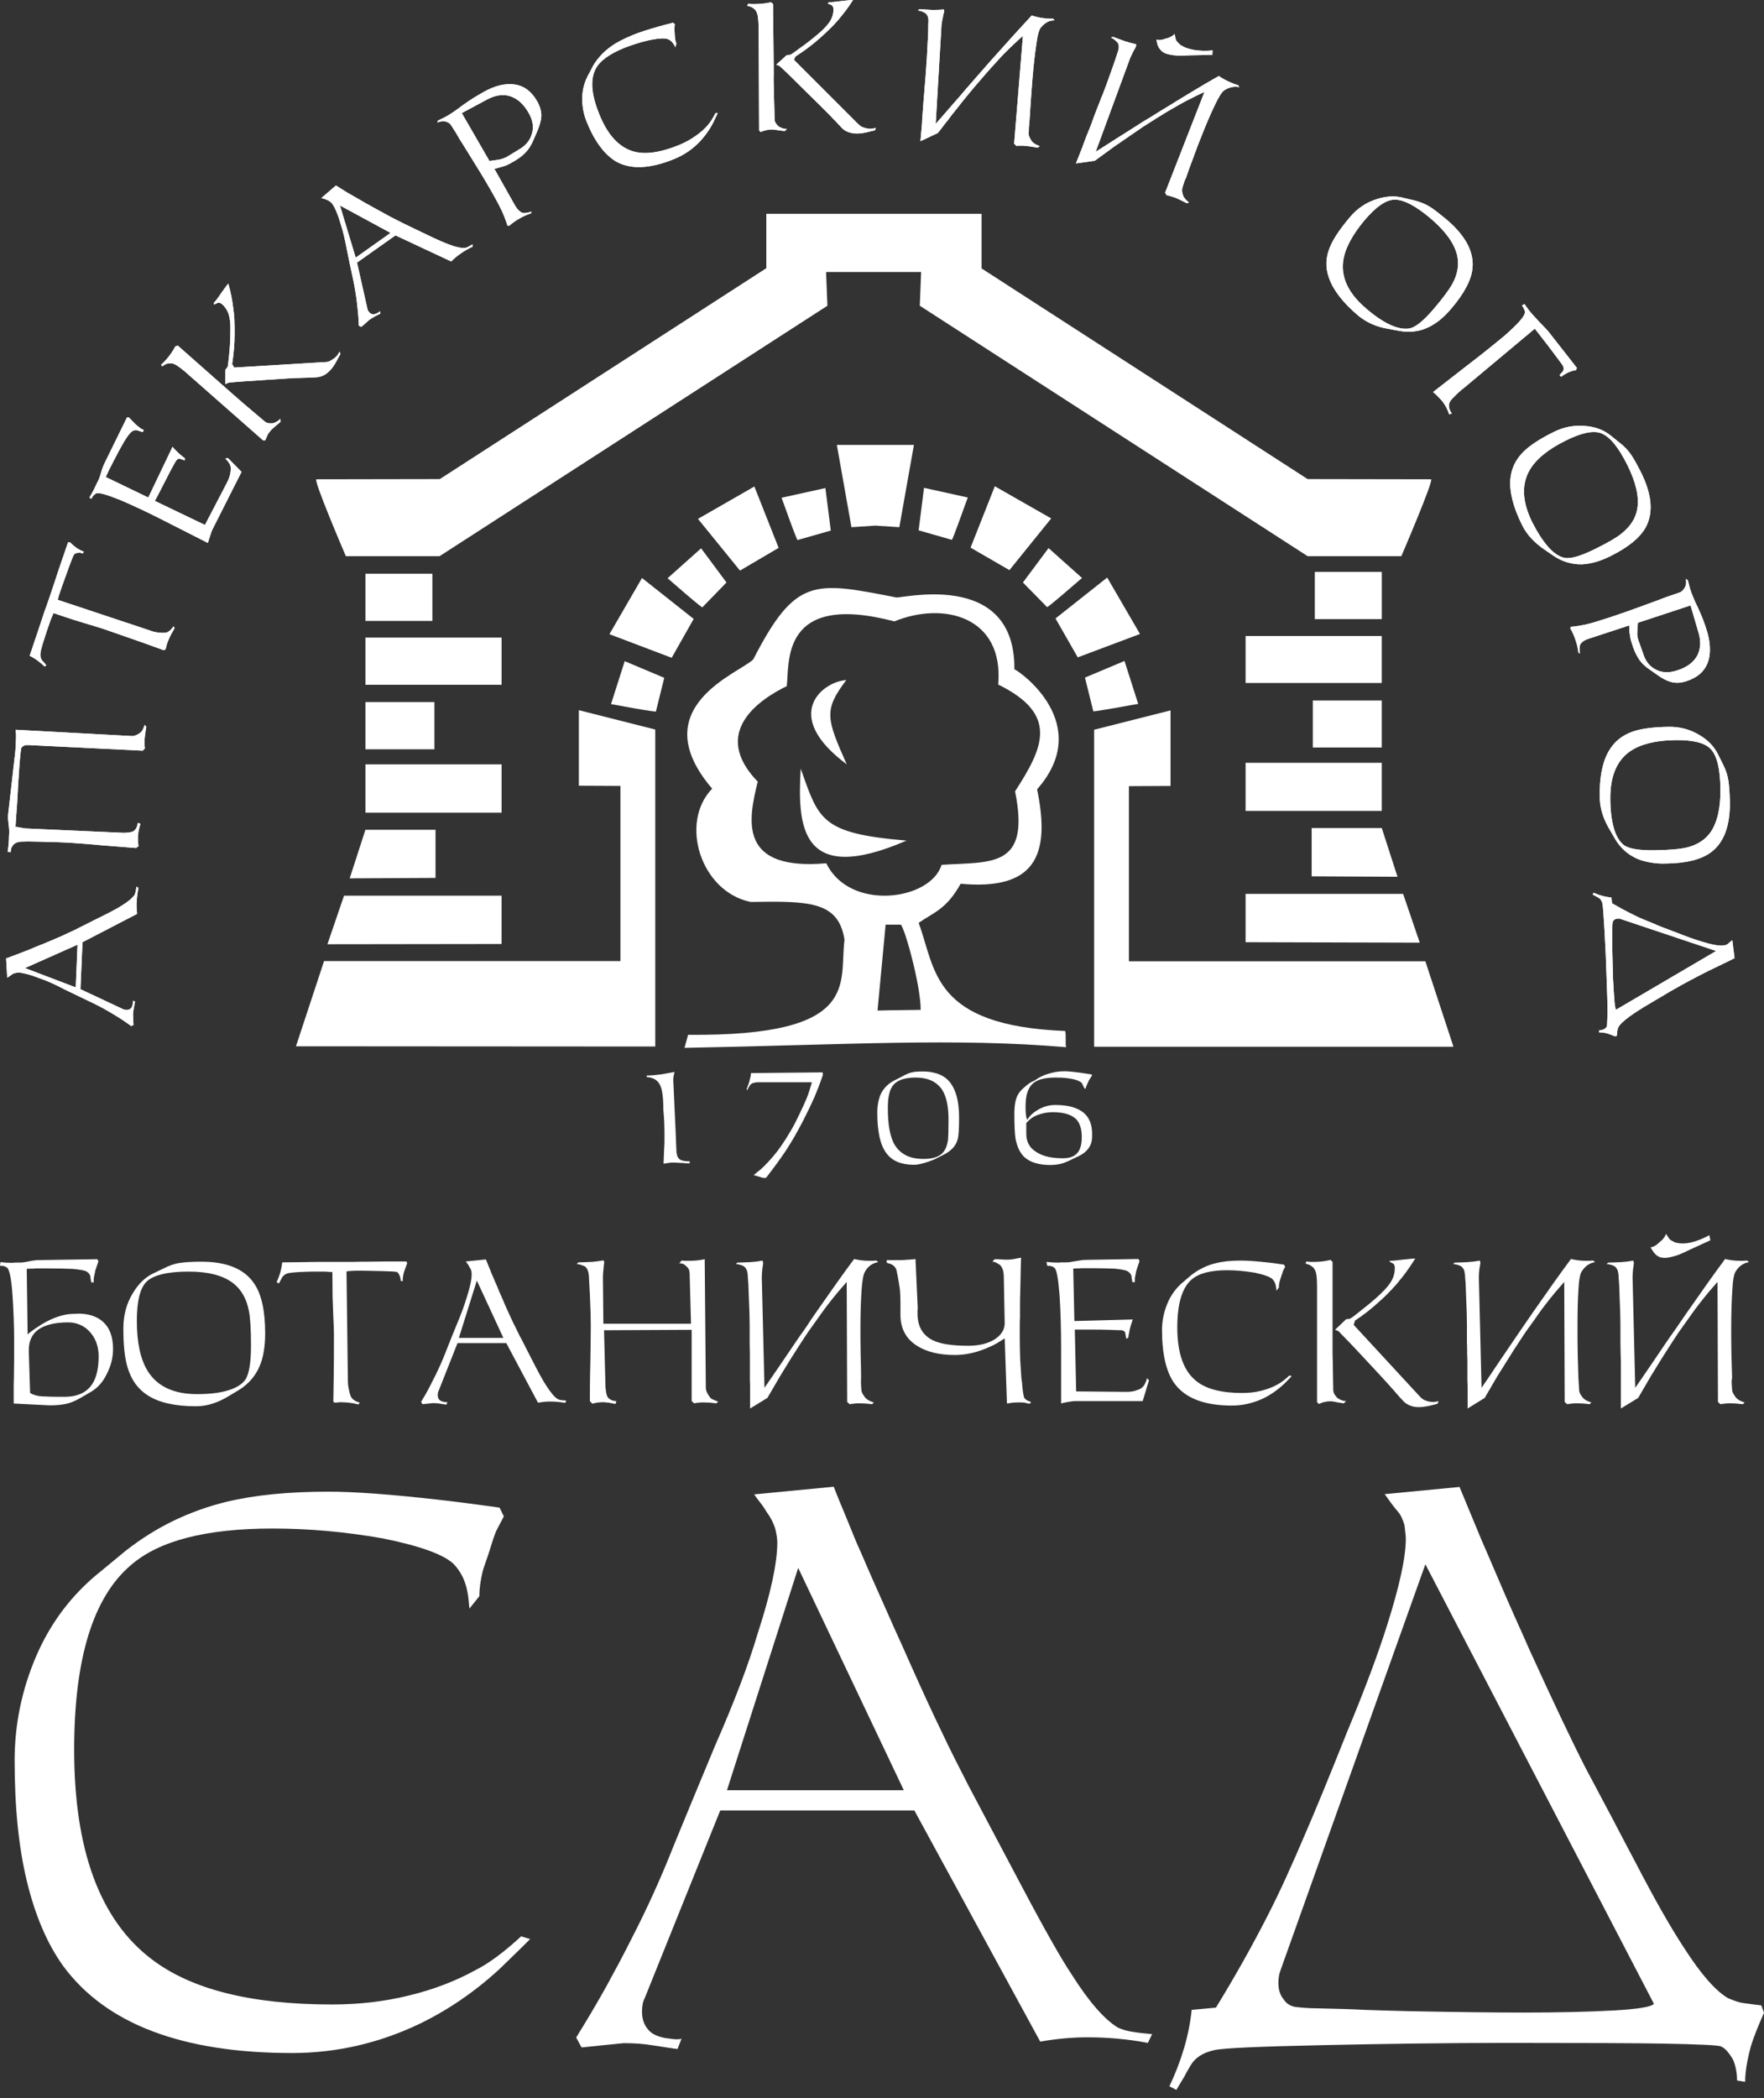 <?xml version="1.0" encoding="UTF-8"?> <svg xmlns="http://www.w3.org/2000/svg" width="90" height="107" viewBox="0 0 90 107" fill="none"><rect x="0" y="0" width="90" height="107" fill="#333333" stroke="none"/> <path fill-rule="evenodd" clip-rule="evenodd" d="M5.033 69.169C5.033 69.88 4.884 70.396 4.598 70.729C4.299 71.073 3.864 71.233 3.29 71.233H3.004C2.717 71.233 2.431 71.222 2.144 71.21C1.915 71.199 1.708 71.141 1.536 71.038L1.468 68.871C1.468 68.378 1.64 68.023 1.972 67.794C2.304 67.564 2.809 67.438 3.474 67.438C3.875 67.438 4.231 67.576 4.517 67.851C4.861 68.195 5.033 68.63 5.033 69.169ZM1.41 68.069L1.364 64.709C1.456 64.698 1.525 64.698 1.594 64.698C1.662 64.698 1.731 64.698 1.811 64.686H2.454C2.924 64.686 3.336 64.698 3.692 64.709C4.047 64.744 4.288 64.778 4.403 64.836C4.506 64.893 4.575 64.973 4.609 65.076C4.609 65.145 4.632 65.248 4.655 65.397H4.781C4.781 65.26 4.781 65.168 4.792 65.145C4.792 65.134 4.804 65.088 4.815 65.031C4.827 64.973 4.85 64.893 4.861 64.801L5.022 64.32L4.964 64.216L1.949 64.262C1.846 64.262 1.651 64.285 1.387 64.343C1.227 64.377 1.112 64.388 1.032 64.388H0.78C0.722 64.4 0.642 64.4 0.539 64.4C0.39 64.4 0.218 64.388 0.023 64.365L0 64.549C0.046 64.56 0.103 64.56 0.172 64.56C0.218 64.572 0.275 64.595 0.355 64.641C0.47 64.721 0.573 65.157 0.631 65.948C0.688 66.739 0.722 67.587 0.722 68.47C0.722 69.078 0.722 69.594 0.711 70.018C0.711 70.155 0.711 70.35 0.699 70.603C0.699 70.855 0.699 71.05 0.699 71.164C0.699 71.29 0.699 71.428 0.699 71.577L2.534 71.669C2.855 71.669 3.141 71.646 3.394 71.588C3.6 71.543 3.852 71.439 4.127 71.279L4.62 70.992C4.964 70.797 5.24 70.499 5.446 70.075C5.664 69.651 5.767 69.227 5.767 68.802C5.767 68.08 5.538 67.564 5.068 67.266C4.781 67.083 4.414 66.991 3.978 66.991C3.91 67.002 3.841 67.002 3.783 67.002C3.268 67.002 2.706 67.186 2.121 67.541C1.64 67.851 1.41 68.023 1.41 68.069ZM7.773 64.962C7.372 65.168 7.04 65.501 6.764 65.971C6.443 66.498 6.294 67.094 6.294 67.748C6.294 68.608 6.363 69.273 6.512 69.743C6.696 70.373 7.04 70.843 7.544 71.164C8.117 71.531 8.931 71.715 10.009 71.715C10.571 71.715 11.133 71.531 11.706 71.176L12.222 70.866C12.692 70.568 13.036 70.167 13.254 69.651C13.345 69.433 13.414 69.192 13.46 68.906C13.506 68.63 13.529 68.321 13.529 68.011C13.529 66.853 13.345 66.005 12.967 65.455C12.463 64.709 11.568 64.343 10.273 64.343C9.826 64.343 9.47 64.365 9.218 64.4C8.931 64.434 8.633 64.537 8.324 64.698L7.773 64.962ZM9.619 64.847C10.617 64.847 11.385 65.042 11.901 65.443C12.313 65.764 12.589 66.246 12.703 66.876C12.772 67.232 12.806 67.817 12.806 68.619C12.806 69.513 12.703 70.098 12.508 70.373C12.325 70.614 12.038 70.786 11.614 70.912C11.201 71.038 10.674 71.096 10.055 71.096C8.863 71.096 8.026 70.706 7.533 69.915C7.166 69.318 6.982 68.47 6.982 67.358C6.982 66.36 7.143 65.695 7.475 65.363C7.819 65.031 8.541 64.847 9.619 64.847ZM14.228 65.455C14.263 65.386 14.297 65.329 14.32 65.283C14.343 65.237 14.366 65.191 14.4 65.134C14.469 65.031 14.572 64.962 14.71 64.927C14.836 64.904 15.031 64.881 15.271 64.87C15.581 64.859 15.822 64.847 15.971 64.847H16.59C16.739 64.859 16.854 64.87 16.957 64.87C16.957 65.248 16.968 65.672 16.968 66.12C16.991 66.842 17.014 67.346 17.026 67.61C17.037 67.874 17.037 68.046 17.037 68.126C17.037 68.975 17.037 69.662 17.026 70.178C17.014 71.199 17.003 71.634 17.003 71.462L17.06 71.531C17.117 71.531 17.175 71.531 17.209 71.52C17.255 71.52 17.312 71.508 17.392 71.508C17.542 71.508 17.725 71.52 17.954 71.554C17.977 71.554 18.092 71.577 18.287 71.623L18.356 71.531C18.184 71.485 18.035 71.405 17.943 71.29C17.886 71.21 17.84 71.073 17.805 70.878C17.759 70.706 17.748 70.522 17.748 70.316L17.679 64.836C17.679 64.836 17.759 64.824 17.92 64.813C18.023 64.801 18.184 64.801 18.401 64.801C18.619 64.801 19.009 64.813 19.559 64.824C19.961 64.836 20.19 64.847 20.259 64.87C20.305 64.893 20.339 64.95 20.385 65.042C20.419 65.122 20.442 65.214 20.442 65.317L20.545 65.34C20.545 65.191 20.568 65.031 20.614 64.859C20.649 64.755 20.706 64.606 20.775 64.423L20.74 64.331C19.926 64.331 19.25 64.331 18.734 64.343C18.562 64.343 18.31 64.343 17.977 64.354C17.645 64.354 17.381 64.354 17.175 64.354C16.98 64.354 16.75 64.354 16.521 64.354C16.166 64.354 15.845 64.354 15.547 64.365C15.249 64.365 14.87 64.377 14.4 64.377C14.366 64.698 14.274 65.042 14.114 65.386L14.228 65.455ZM22.827 71.497C22.816 71.508 22.793 71.508 22.758 71.508C22.747 71.508 22.701 71.497 22.621 71.485C22.517 71.462 22.449 71.428 22.403 71.371C22.357 71.313 22.334 71.233 22.334 71.141C22.334 71.061 22.345 71.004 22.368 70.958L23.343 68.493H25.831L27.447 71.531C27.665 71.497 27.872 71.474 28.055 71.474C28.319 71.474 28.582 71.497 28.835 71.543L28.892 71.428C28.8 71.416 28.72 71.405 28.651 71.405C28.582 71.394 28.514 71.382 28.456 71.348C28.284 71.245 28.09 71.004 27.86 70.648C27.723 70.442 27.505 70.052 27.207 69.468C27.058 69.181 26.909 68.894 26.771 68.619C26.633 68.344 26.553 68.183 26.53 68.16C26.416 67.92 26.301 67.69 26.186 67.461C26.072 67.232 25.934 66.911 25.751 66.51C25.716 66.418 25.659 66.28 25.579 66.108C25.498 65.936 25.43 65.764 25.361 65.592C25.292 65.432 25.235 65.317 25.212 65.248C25.189 65.18 25.143 65.088 25.086 64.962C25.028 64.801 24.971 64.664 24.925 64.56C24.879 64.457 24.845 64.343 24.788 64.228L23.767 64.331C23.79 64.365 23.824 64.411 23.847 64.446C23.882 64.48 23.905 64.526 23.928 64.572C23.974 64.641 24.008 64.709 24.042 64.79C24.054 64.859 24.065 64.927 24.065 64.973C24.065 65.237 23.985 65.638 23.813 66.165C23.687 66.59 23.503 67.083 23.263 67.644C23.079 68.103 22.896 68.539 22.735 68.963C22.575 69.376 22.391 69.788 22.185 70.201C22.093 70.385 21.99 70.591 21.875 70.809C21.761 71.027 21.635 71.245 21.486 71.485L21.554 71.611C21.795 71.588 21.967 71.566 22.093 71.554C22.231 71.554 22.357 71.566 22.472 71.588C22.643 71.611 22.747 71.634 22.781 71.634L22.827 71.497ZM25.682 68.229H23.412L24.329 65.306L25.682 68.229ZM29.419 64.457C29.442 64.457 29.5 64.469 29.603 64.492C29.706 64.526 29.786 64.56 29.844 64.583C29.901 64.629 29.958 64.698 29.993 64.801C30.027 64.904 30.05 65.031 30.05 65.168C30.061 65.352 30.073 65.638 30.096 66.028C30.13 66.75 30.142 67.278 30.142 67.587C30.142 68.092 30.13 68.734 30.119 69.525C30.096 70.316 30.096 70.958 30.096 71.451L30.222 71.588C30.291 71.566 30.383 71.543 30.463 71.531C30.577 71.52 30.669 71.508 30.726 71.508C30.921 71.508 31.151 71.543 31.403 71.6L31.449 71.451C31.277 71.451 31.139 71.394 31.024 71.279C30.979 71.222 30.944 71.118 30.921 70.981C30.898 70.855 30.887 70.717 30.887 70.557L30.818 67.839L35.289 67.817V71.451L35.416 71.566C35.473 71.554 35.553 71.543 35.656 71.531C35.714 71.52 35.817 71.52 35.943 71.52C36.081 71.52 36.276 71.531 36.551 71.566L36.642 71.474C36.631 71.474 36.551 71.451 36.425 71.394C36.31 71.348 36.241 71.302 36.207 71.233C36.161 71.176 36.127 71.118 36.103 71.073C36.046 70.969 36.012 70.878 36.012 70.786L35.955 64.216C35.691 64.274 35.427 64.297 35.163 64.297H34.934C34.831 64.285 34.774 64.285 34.774 64.285L34.659 64.423C34.739 64.423 34.797 64.434 34.854 64.457C34.911 64.48 34.968 64.526 35.037 64.595C35.141 64.686 35.186 64.801 35.186 64.962L35.255 67.507H30.784L30.761 65.134C30.761 65.031 30.772 64.836 30.807 64.537C30.807 64.503 30.818 64.446 30.83 64.377L30.795 64.274C30.566 64.308 30.36 64.343 30.176 64.354C29.901 64.365 29.683 64.377 29.511 64.377L29.419 64.457ZM43.946 70.832C43.946 70.912 43.957 70.981 44.003 71.061C44.003 71.073 44.049 71.141 44.129 71.256C44.186 71.325 44.267 71.394 44.37 71.439C44.484 71.485 44.553 71.52 44.588 71.52L44.496 71.611C44.221 71.577 44.014 71.566 43.865 71.566C43.751 71.566 43.67 71.566 43.613 71.577C43.487 71.588 43.407 71.6 43.349 71.611L43.223 71.497L43.2 65.374C43.097 65.489 42.948 65.661 42.753 65.89C42.558 66.12 42.409 66.315 42.283 66.475C42.157 66.636 42.02 66.819 41.882 67.014C41.733 67.22 41.561 67.472 41.343 67.771C41.206 67.954 41.056 68.195 40.873 68.47C40.69 68.745 40.518 69.032 40.323 69.33C40.139 69.628 39.967 69.915 39.795 70.19C39.692 70.373 39.578 70.557 39.474 70.74C39.371 70.924 39.256 71.107 39.153 71.29L38.27 71.829V70.832C38.27 70.74 38.27 70.591 38.259 70.385C38.259 70.178 38.259 69.949 38.259 69.697C38.259 69.445 38.259 69.238 38.259 69.078C38.259 68.917 38.248 68.699 38.248 68.436C38.248 68.172 38.248 67.989 38.248 67.897C38.248 67.805 38.248 67.702 38.248 67.599C38.248 67.289 38.236 66.762 38.202 66.039C38.19 65.638 38.179 65.352 38.156 65.168C38.156 65.031 38.144 64.916 38.11 64.801C38.075 64.709 38.03 64.641 37.961 64.583C37.904 64.549 37.823 64.514 37.72 64.492C37.628 64.469 37.56 64.457 37.537 64.457L37.628 64.388C37.789 64.388 38.007 64.377 38.282 64.365C38.465 64.354 38.672 64.331 38.901 64.285L38.935 64.388C38.935 64.434 38.924 64.48 38.924 64.526C38.913 64.572 38.913 64.618 38.901 64.652C38.878 64.847 38.867 65.019 38.867 65.145L39.004 70.775C39.188 70.511 39.451 70.121 39.807 69.605C40.036 69.261 40.265 68.929 40.483 68.608C40.701 68.287 40.873 68.034 41.011 67.851C41.137 67.667 41.263 67.484 41.377 67.301C41.504 67.129 41.572 67.014 41.607 66.968C42.375 65.867 43.029 64.939 43.579 64.205C43.808 64.262 44.06 64.297 44.336 64.297H44.519C44.634 64.285 44.702 64.285 44.714 64.285L44.806 64.365C44.714 64.388 44.634 64.4 44.576 64.434C44.393 64.514 44.244 64.652 44.141 64.836C44.049 64.973 43.992 65.294 43.957 65.799C43.923 66.315 43.9 66.957 43.9 67.725C43.9 68.138 43.9 68.585 43.911 69.089C43.923 69.582 43.934 69.972 43.934 70.259C43.923 70.408 43.923 70.603 43.946 70.832ZM45.218 64.388C45.253 64.4 45.298 64.411 45.356 64.434C45.402 64.446 45.448 64.469 45.471 64.469C45.631 64.56 45.723 64.664 45.746 64.813C45.826 65.18 45.872 65.478 45.906 65.707C45.929 65.902 45.941 66.143 45.941 66.429V67.06C45.941 67.736 46.216 68.264 46.766 68.619C47.259 68.94 47.913 69.101 48.715 69.101C49.3 69.101 49.896 68.963 50.515 68.676C50.721 68.596 50.962 68.447 51.26 68.252L51.375 71.577C51.559 71.543 51.73 71.52 51.891 71.52C52.086 71.52 52.2 71.52 52.246 71.531C52.281 71.531 52.327 71.543 52.361 71.554C52.407 71.566 52.464 71.577 52.544 71.588L52.602 71.497C52.51 71.462 52.464 71.439 52.43 71.428C52.327 71.382 52.258 71.313 52.235 71.222C52.212 71.118 52.189 70.969 52.166 70.775C52.166 70.729 52.155 70.671 52.155 70.625C52.155 70.58 52.143 70.534 52.143 70.511C52.143 70.488 52.143 70.454 52.132 70.43C52.132 70.396 52.12 70.373 52.12 70.35C52.109 70.259 52.097 70.109 52.086 69.892C52.074 69.685 52.063 69.502 52.051 69.341C52.04 68.94 52.029 68.63 52.029 68.39V67.805C52.029 67.53 52.029 67.323 52.04 67.174C52.04 66.555 52.04 66.165 52.051 66.005C52.074 64.686 52.097 64.067 52.097 64.136C52.029 64.148 51.902 64.171 51.742 64.205C51.627 64.228 51.513 64.239 51.398 64.239C51.283 64.239 51.18 64.239 51.088 64.228C50.997 64.216 50.882 64.216 50.745 64.216L50.63 64.343C50.687 64.343 50.756 64.354 50.813 64.388C50.836 64.4 50.859 64.411 50.882 64.423C50.905 64.446 50.951 64.469 50.997 64.492C51.146 64.606 51.215 64.836 51.215 65.157L51.26 67.484C51.26 67.805 51.088 68.08 50.756 68.298C50.412 68.516 49.953 68.63 49.414 68.63C49.002 68.63 48.646 68.608 48.337 68.562C48.027 68.516 47.775 68.436 47.58 68.344C47.064 68.08 46.812 67.633 46.812 66.98C46.812 66.842 46.812 66.762 46.823 66.727L46.709 64.205C46.64 64.216 46.571 64.228 46.502 64.228C46.434 64.239 46.376 64.239 46.342 64.239C46.204 64.251 46.078 64.262 45.986 64.262H45.241V64.388H45.218ZM53.427 64.549C53.473 64.56 53.531 64.56 53.599 64.56C53.645 64.572 53.714 64.595 53.783 64.641C53.909 64.721 53.989 65.18 54.058 66.039C54.115 66.876 54.138 67.805 54.138 68.802V71.566C54.184 71.566 54.218 71.554 54.253 71.543C54.287 71.531 54.367 71.52 54.482 71.497C54.666 71.462 54.792 71.451 54.849 71.451H56.282H57.486H58.3L58.621 70.396L58.529 70.281C58.495 70.396 58.449 70.511 58.392 70.614C58.334 70.717 58.243 70.797 58.117 70.855C57.99 70.901 57.876 70.947 57.773 70.958C57.669 70.981 57.532 70.981 57.383 70.981L54.906 70.958L54.837 67.805H55.078H55.491C55.95 67.805 56.305 67.805 56.534 67.817C56.878 67.828 57.119 67.839 57.234 67.839C57.337 67.862 57.406 67.908 57.417 68C57.429 68.08 57.44 68.172 57.463 68.275L57.566 68.218C57.578 68.115 57.589 68.034 57.612 67.954C57.623 67.885 57.635 67.805 57.658 67.725C57.669 67.656 57.704 67.564 57.738 67.461C57.75 67.415 57.761 67.381 57.773 67.346C57.784 67.323 57.795 67.301 57.795 67.289L54.815 67.369L54.757 64.698C54.837 64.686 54.906 64.686 54.964 64.686C55.021 64.686 55.09 64.686 55.17 64.675H55.743C56.167 64.675 56.534 64.686 56.867 64.698C57.188 64.732 57.406 64.767 57.52 64.824C57.623 64.881 57.692 64.962 57.727 65.065C57.727 65.134 57.75 65.237 57.773 65.386H57.899C57.899 65.248 57.899 65.157 57.91 65.134C57.91 65.122 57.922 65.076 57.933 65.019C57.944 64.962 57.956 64.881 57.979 64.79L58.139 64.308L58.082 64.205L55.353 64.251C55.239 64.251 55.055 64.285 54.78 64.331C54.62 64.365 54.505 64.377 54.425 64.377H54.161C54.104 64.388 54.023 64.388 53.909 64.388C53.76 64.388 53.588 64.377 53.393 64.354L53.427 64.549ZM60.398 65.352C60.02 65.661 59.745 66.028 59.561 66.475C59.378 66.911 59.286 67.369 59.286 67.839C59.286 68.447 59.343 68.986 59.447 69.433C59.55 69.88 59.71 70.259 59.916 70.545C60.467 71.302 61.441 71.68 62.852 71.68C63.413 71.68 63.952 71.554 64.48 71.302C64.847 71.118 65.191 70.878 65.511 70.58C65.557 70.534 65.615 70.476 65.695 70.396C65.775 70.316 65.844 70.247 65.901 70.178L65.787 70.144C65.569 70.35 65.374 70.499 65.202 70.591C64.95 70.74 64.663 70.843 64.353 70.924C64.044 71.004 63.712 71.038 63.367 71.038C62.336 71.038 61.556 70.843 61.052 70.442C60.387 69.926 60.066 69.009 60.066 67.69C60.066 66.498 60.306 65.684 60.788 65.26C61.155 64.939 61.751 64.778 62.611 64.778C63.069 64.778 63.539 64.824 64.021 64.904C64.491 65.007 64.801 65.111 64.927 65.237C65.019 65.34 65.076 65.455 65.099 65.604C65.11 65.65 65.122 65.718 65.122 65.822L65.248 65.661C65.248 65.569 65.259 65.455 65.294 65.329C65.294 65.317 65.305 65.283 65.328 65.214C65.351 65.145 65.374 65.076 65.397 65.007C65.42 64.939 65.443 64.87 65.466 64.801C65.489 64.755 65.523 64.686 65.569 64.606L65.511 64.492C65.122 64.434 64.858 64.4 64.732 64.388C64.124 64.32 63.654 64.285 63.322 64.285C62.806 64.285 62.37 64.331 62.015 64.423C61.774 64.48 61.556 64.56 61.338 64.675C61.12 64.778 60.914 64.916 60.719 65.076L60.398 65.352ZM66.612 64.446C66.761 64.469 66.899 64.537 67.013 64.652C67.082 64.732 67.139 64.847 67.162 65.007C67.185 65.168 67.197 65.352 67.197 65.581V71.508L67.289 71.6C67.415 71.543 67.506 71.508 67.587 71.497C67.667 71.474 67.759 71.462 67.85 71.462C67.954 71.462 68.068 71.474 68.194 71.508C68.332 71.531 68.458 71.554 68.561 71.566L68.676 71.451C68.527 71.451 68.378 71.394 68.229 71.29C68.148 71.199 68.103 71.13 68.08 71.096C68.045 71.027 68.022 70.947 68.022 70.866C68.011 70.43 68.011 69.96 67.999 69.445C67.999 69.33 67.988 69.169 67.988 68.94C67.988 68.722 67.988 68.55 67.988 68.413C67.988 68.287 67.988 68.138 67.988 67.989V64.354L67.885 64.251C67.61 64.32 67.334 64.354 67.048 64.354H66.841C66.727 64.343 66.658 64.331 66.647 64.331L66.612 64.446ZM70.877 64.331C70.9 64.343 70.934 64.354 70.946 64.365C70.969 64.377 70.98 64.388 71.003 64.4C71.026 64.411 71.049 64.423 71.072 64.434C71.141 64.48 71.164 64.56 71.164 64.664C71.164 64.95 71.084 65.214 70.9 65.466C70.774 65.65 70.568 65.867 70.292 66.12C70.029 66.36 69.719 66.613 69.352 66.899C69.054 67.14 68.894 67.255 68.859 67.255L68.676 67.278L68.114 67.817C68.16 67.828 68.206 67.851 68.263 67.874C68.309 67.897 68.343 67.931 68.366 67.966C68.55 68.149 68.997 68.608 69.685 69.353C69.971 69.662 70.235 69.938 70.453 70.178C70.671 70.419 70.854 70.614 71.003 70.786C71.072 70.866 71.152 70.947 71.244 71.061C71.336 71.164 71.393 71.233 71.427 71.267C71.45 71.29 71.508 71.359 71.599 71.451C71.691 71.554 71.806 71.623 71.943 71.68C72.081 71.737 72.23 71.76 72.379 71.76C72.54 71.76 72.712 71.737 72.883 71.703C73.113 71.646 73.273 71.611 73.342 71.588L73.4 71.451C73.285 71.485 73.193 71.497 73.113 71.497C73.033 71.497 72.941 71.485 72.849 71.462C72.734 71.428 72.654 71.394 72.62 71.371C72.562 71.336 72.494 71.279 72.402 71.176L69.066 67.564L69.135 67.346C69.593 67.048 70.017 66.704 70.43 66.326C70.636 66.143 70.82 65.959 70.98 65.787C71.141 65.615 71.29 65.455 71.393 65.317C71.668 64.996 71.932 64.618 72.207 64.182C72.092 64.182 71.875 64.205 71.565 64.239C71.278 64.274 71.072 64.297 70.923 64.297L70.877 64.331ZM80.565 70.832C80.565 70.912 80.577 70.981 80.611 71.061C80.611 71.073 80.657 71.141 80.737 71.256C80.794 71.325 80.875 71.394 80.978 71.439C81.093 71.485 81.161 71.52 81.196 71.52L81.104 71.611C80.829 71.577 80.623 71.566 80.473 71.566C80.359 71.566 80.278 71.566 80.221 71.577C80.095 71.588 80.015 71.6 79.957 71.611L79.831 71.497L79.808 65.374C79.705 65.489 79.556 65.661 79.361 65.89C79.166 66.12 79.017 66.315 78.891 66.475C78.765 66.636 78.627 66.819 78.49 67.014C78.352 67.22 78.169 67.472 77.951 67.771C77.814 67.954 77.665 68.195 77.481 68.47C77.298 68.745 77.114 69.032 76.931 69.33C76.747 69.628 76.564 69.915 76.392 70.19C76.289 70.373 76.174 70.557 76.071 70.74C75.968 70.924 75.853 71.107 75.75 71.29L74.879 71.829V70.832C74.879 70.74 74.879 70.591 74.867 70.385C74.867 70.178 74.867 69.949 74.867 69.697C74.867 69.445 74.867 69.238 74.856 69.078C74.856 68.917 74.856 68.699 74.844 68.436C74.844 68.172 74.844 67.989 74.844 67.897C74.844 67.805 74.844 67.702 74.844 67.599C74.844 67.289 74.833 66.762 74.798 66.039C74.787 65.638 74.775 65.352 74.752 65.168C74.752 65.031 74.729 64.916 74.707 64.801C74.672 64.709 74.626 64.641 74.557 64.583C74.5 64.549 74.42 64.514 74.317 64.492C74.225 64.469 74.156 64.457 74.133 64.457L74.225 64.388C74.385 64.388 74.603 64.377 74.879 64.365C75.062 64.354 75.268 64.331 75.498 64.285L75.532 64.388C75.532 64.434 75.52 64.48 75.509 64.526C75.509 64.572 75.498 64.618 75.486 64.652C75.463 64.847 75.452 65.019 75.452 65.145L75.589 70.775C75.773 70.511 76.036 70.121 76.38 69.605C76.61 69.261 76.839 68.929 77.057 68.608C77.275 68.287 77.447 68.034 77.573 67.851C77.699 67.667 77.825 67.484 77.951 67.301C78.077 67.129 78.146 67.014 78.18 66.968C78.949 65.867 79.602 64.939 80.152 64.205C80.382 64.262 80.634 64.297 80.909 64.297H81.093C81.207 64.285 81.276 64.285 81.287 64.285L81.379 64.365C81.287 64.388 81.207 64.4 81.15 64.434C80.966 64.514 80.817 64.652 80.703 64.836C80.611 64.973 80.554 65.294 80.531 65.799C80.496 66.315 80.485 66.957 80.485 67.725C80.485 68.138 80.485 68.585 80.496 69.089C80.508 69.582 80.519 69.972 80.531 70.259C80.542 70.408 80.554 70.603 80.565 70.832ZM88.373 70.832C88.373 70.912 88.384 70.981 88.43 71.061C88.43 71.073 88.476 71.141 88.556 71.256C88.614 71.325 88.694 71.394 88.797 71.439C88.912 71.485 88.981 71.52 89.015 71.52L88.923 71.611C88.648 71.577 88.442 71.566 88.293 71.566C88.178 71.566 88.098 71.566 88.04 71.577C87.914 71.588 87.834 71.6 87.777 71.611L87.651 71.497L87.628 65.374C87.524 65.489 87.375 65.661 87.18 65.89C86.986 66.12 86.837 66.315 86.71 66.475C86.584 66.636 86.447 66.819 86.309 67.014C86.16 67.22 85.988 67.472 85.77 67.771C85.633 67.954 85.484 68.195 85.3 68.47C85.117 68.745 84.945 69.032 84.75 69.33C84.567 69.628 84.394 69.915 84.222 70.19C84.119 70.373 84.005 70.557 83.901 70.74C83.798 70.924 83.684 71.107 83.581 71.29L82.698 71.829V70.832C82.698 70.74 82.698 70.591 82.698 70.385C82.698 70.178 82.698 69.949 82.698 69.697C82.698 69.445 82.698 69.238 82.686 69.078C82.686 68.917 82.675 68.699 82.675 68.436C82.675 68.172 82.675 67.989 82.675 67.897C82.675 67.805 82.675 67.702 82.675 67.599C82.675 67.289 82.663 66.762 82.629 66.039C82.617 65.638 82.606 65.352 82.583 65.168C82.583 65.031 82.572 64.916 82.537 64.801C82.503 64.709 82.457 64.641 82.388 64.583C82.331 64.549 82.251 64.514 82.147 64.492C82.056 64.469 81.987 64.457 81.964 64.457L82.056 64.388C82.216 64.388 82.434 64.377 82.709 64.365C82.893 64.354 83.099 64.331 83.328 64.285L83.363 64.388C83.351 64.434 83.351 64.48 83.351 64.526C83.34 64.572 83.34 64.618 83.328 64.652C83.305 64.847 83.294 65.019 83.294 65.145L83.431 70.775C83.615 70.511 83.879 70.121 84.234 69.605C84.463 69.261 84.693 68.929 84.91 68.608C85.128 68.287 85.3 68.034 85.438 67.851C85.564 67.667 85.69 67.484 85.816 67.301C85.931 67.129 86.011 67.014 86.045 66.968C86.814 65.867 87.467 64.939 88.017 64.205C88.247 64.262 88.499 64.297 88.763 64.297H88.946C89.061 64.285 89.13 64.285 89.141 64.285L89.233 64.365C89.13 64.388 89.061 64.4 89.003 64.434C88.82 64.514 88.671 64.652 88.556 64.836C88.465 64.973 88.407 65.294 88.384 65.799C88.35 66.315 88.327 66.957 88.327 67.725C88.327 68.138 88.327 68.585 88.338 69.089C88.35 69.582 88.361 69.972 88.373 70.259C88.338 70.408 88.35 70.603 88.373 70.832ZM87.261 63.253L86.183 63.746C85.908 63.884 85.69 63.976 85.552 64.022C85.3 64.102 85.094 64.148 84.945 64.148C84.876 64.148 84.796 64.136 84.727 64.125C84.589 64.079 84.498 64.01 84.429 63.93C84.371 63.873 84.303 63.769 84.211 63.609C84.349 63.597 84.498 63.517 84.647 63.368C84.681 63.345 84.704 63.322 84.727 63.299C84.75 63.288 84.773 63.253 84.807 63.23C84.91 63.116 84.968 63.024 85.002 62.921C85.105 63.081 85.163 63.173 85.186 63.196C85.231 63.242 85.312 63.288 85.415 63.334C85.461 63.368 85.529 63.38 85.61 63.391C85.701 63.402 85.77 63.414 85.828 63.414C86.103 63.414 86.412 63.345 86.756 63.208C86.894 63.15 87.043 63.081 87.215 62.99L87.261 63.253Z" fill="white"></path> <path fill-rule="evenodd" clip-rule="evenodd" d="M33.019 54.929C33.294 54.952 33.501 55.055 33.627 55.25C33.776 55.457 33.844 55.904 33.844 56.58C33.856 56.695 33.856 56.786 33.867 56.878C33.879 56.97 33.879 57.085 33.89 57.234C33.902 57.543 33.902 57.773 33.902 57.922C33.902 58.208 33.902 58.392 33.89 58.472C33.879 58.655 33.879 58.839 33.867 59.034C33.856 59.229 33.856 59.332 33.856 59.343C33.89 59.343 33.959 59.332 34.085 59.309C34.177 59.297 34.257 59.286 34.303 59.286C34.395 59.286 34.555 59.297 34.796 59.309C34.842 59.309 34.888 59.309 34.934 59.32C34.98 59.32 35.06 59.332 35.186 59.332V59.217C35.151 59.217 35.117 59.217 35.071 59.217C35.002 59.217 34.945 59.217 34.876 59.194C34.819 59.194 34.773 59.171 34.716 59.148C34.636 59.102 34.59 59.034 34.555 58.953C34.532 58.873 34.51 58.782 34.51 58.667C34.487 58.277 34.487 57.99 34.475 57.795C34.441 57.108 34.418 56.523 34.395 56.053C34.372 55.445 34.349 55.113 34.349 55.067C34.349 54.998 34.36 54.929 34.372 54.86C34.383 54.78 34.406 54.723 34.418 54.666C34.028 54.734 33.799 54.78 33.718 54.792C33.466 54.826 33.225 54.849 32.996 54.849V54.929H33.019ZM38.133 55.583C38.155 55.525 38.178 55.491 38.201 55.457C38.247 55.353 38.293 55.296 38.339 55.273C38.385 55.239 38.431 55.227 38.488 55.216C38.545 55.204 38.591 55.193 38.648 55.193C38.706 55.193 38.775 55.193 38.855 55.193H41.423C41.32 55.56 41.228 55.835 41.148 56.03C41.068 56.225 40.941 56.5 40.769 56.855C40.609 57.188 40.448 57.509 40.254 57.818C40.07 58.128 39.875 58.415 39.692 58.667C39.416 59.022 39.13 59.343 38.832 59.618C38.74 59.687 38.614 59.79 38.453 59.928L38.923 60.066H39.084C39.531 59.492 39.875 59.011 40.127 58.632C40.231 58.46 40.334 58.3 40.425 58.151C40.517 58.002 40.609 57.83 40.724 57.623C40.838 57.417 40.941 57.222 41.033 57.039C41.217 56.683 41.389 56.316 41.56 55.938C41.698 55.606 41.847 55.227 41.985 54.815L41.973 54.688L38.316 54.723C38.316 54.769 38.304 54.803 38.304 54.826C38.304 54.849 38.293 54.872 38.293 54.906C38.259 55.021 38.247 55.078 38.247 55.09C38.224 55.181 38.201 55.273 38.155 55.376C38.144 55.411 38.133 55.445 38.121 55.48C38.109 55.514 38.098 55.548 38.087 55.571L38.133 55.583ZM45.585 55.124C45.275 55.296 45.057 55.525 44.92 55.835C44.817 56.087 44.759 56.397 44.759 56.764C44.759 57.245 44.805 57.658 44.874 57.99C44.954 58.334 45.069 58.609 45.229 58.816C45.516 59.206 45.986 59.401 46.639 59.401C46.823 59.401 47.075 59.343 47.373 59.24C47.603 59.16 47.74 59.102 47.786 59.068L48.13 58.896C48.52 58.701 48.761 58.449 48.852 58.128C48.91 57.956 48.933 57.578 48.933 56.993C48.933 56.19 48.783 55.606 48.485 55.216C48.382 55.09 48.268 54.975 48.13 54.895C47.992 54.815 47.843 54.746 47.671 54.711C47.499 54.666 47.316 54.643 47.11 54.643C46.846 54.643 46.639 54.654 46.525 54.688C46.399 54.711 46.238 54.78 46.032 54.895L45.585 55.124ZM46.708 54.952C46.995 54.952 47.247 54.998 47.454 55.078C47.66 55.158 47.832 55.285 47.981 55.457C48.256 55.789 48.394 56.339 48.394 57.085C48.394 57.646 48.382 57.99 48.371 58.105C48.325 58.438 48.222 58.678 48.061 58.827C47.866 59.011 47.557 59.102 47.133 59.102C46.777 59.102 46.468 59.045 46.227 58.919C45.975 58.793 45.78 58.609 45.631 58.357C45.413 57.967 45.298 57.36 45.298 56.534C45.298 56.294 45.31 56.076 45.344 55.904C45.378 55.732 45.413 55.594 45.47 55.502C45.642 55.136 46.066 54.952 46.708 54.952ZM52.556 55.216C52.234 55.445 52.028 55.651 51.936 55.824C51.81 56.041 51.753 56.374 51.753 56.821C51.753 57.406 51.776 57.818 51.81 58.059C51.891 58.483 52.04 58.804 52.28 59.022C52.567 59.275 53.003 59.412 53.576 59.412C53.771 59.412 53.954 59.389 54.103 59.355C54.252 59.32 54.436 59.252 54.665 59.137L54.975 58.988C55.284 58.85 55.491 58.667 55.605 58.449C55.685 58.311 55.72 58.139 55.72 57.944V57.818C55.72 57.36 55.582 57.004 55.307 56.764C54.986 56.488 54.505 56.351 53.851 56.351C53.553 56.351 53.278 56.42 53.003 56.569C52.739 56.718 52.533 56.89 52.418 57.108C52.372 57.027 52.349 56.947 52.349 56.878C52.338 56.809 52.326 56.718 52.326 56.58V56.397C52.326 55.8 52.475 55.411 52.762 55.204C53.003 55.032 53.37 54.952 53.874 54.952C54.103 54.952 54.298 54.964 54.47 54.986C54.631 55.01 54.78 55.032 54.906 55.078C55.032 55.113 55.124 55.17 55.193 55.227C55.273 55.399 55.319 55.491 55.33 55.502L55.387 55.525C55.399 55.457 55.422 55.388 55.456 55.319C55.456 55.319 55.491 55.25 55.548 55.113L55.72 54.837L55.685 54.792C55.479 54.757 55.296 54.734 55.158 54.711C54.734 54.654 54.459 54.631 54.321 54.631C54.023 54.631 53.736 54.677 53.45 54.769C53.209 54.849 52.991 54.952 52.808 55.09L52.556 55.216ZM52.361 57.279C52.441 57.176 52.533 57.096 52.624 57.027C52.716 56.959 52.831 56.901 52.957 56.855C53.198 56.764 53.45 56.718 53.714 56.718C54.275 56.718 54.677 56.844 54.917 57.085C55.101 57.291 55.193 57.589 55.193 57.979C55.193 58.369 55.112 58.644 54.952 58.816C54.791 58.988 54.55 59.068 54.229 59.068C53.645 59.068 53.186 58.965 52.854 58.736C52.521 58.529 52.361 58.22 52.361 57.818V57.279V57.279Z" fill="white"></path> <path d="M5.16 80.118C3.67 81.299 2.569 82.767 1.835 84.486C1.113 86.172 0.746 87.949 0.746 89.783C0.746 92.157 0.952 94.22 1.377 95.963C1.801 97.706 2.42 99.15 3.234 100.274C5.412 103.22 9.299 104.699 14.905 104.699C17.141 104.699 19.297 104.206 21.36 103.232C22.816 102.532 24.192 101.604 25.476 100.423C25.66 100.239 25.912 100.01 26.21 99.712C26.52 99.414 26.795 99.139 27.047 98.887L26.588 98.749C25.706 99.563 24.926 100.136 24.261 100.469C23.241 101.031 22.105 101.466 20.867 101.764C19.618 102.074 18.311 102.223 16.935 102.223C12.819 102.223 9.746 101.455 7.728 99.907C5.091 97.901 3.784 94.335 3.784 89.233C3.784 84.59 4.747 81.46 6.674 79.82C8.107 78.57 10.514 77.951 13.908 77.951C15.731 77.951 17.6 78.112 19.537 78.456C21.418 78.834 22.622 79.27 23.137 79.751C23.504 80.13 23.745 80.611 23.848 81.184C23.883 81.345 23.917 81.62 23.951 82.033L24.456 81.402C24.456 81.035 24.513 80.6 24.628 80.13C24.628 80.107 24.674 79.969 24.765 79.706C24.857 79.442 24.949 79.178 25.029 78.914C25.109 78.639 25.201 78.364 25.304 78.1C25.407 77.906 25.534 77.653 25.706 77.332L25.488 76.885C23.94 76.667 22.908 76.541 22.381 76.484C19.973 76.209 18.104 76.071 16.751 76.071C14.722 76.071 12.991 76.243 11.558 76.587C10.617 76.816 9.723 77.137 8.863 77.55C8.003 77.963 7.189 78.479 6.41 79.086L5.16 80.118Z" fill="white"></path> <path d="M34.774 103.966C34.728 103.989 34.636 104 34.498 104C34.441 104 34.258 103.977 33.925 103.931C33.512 103.851 33.214 103.702 33.054 103.484C32.859 103.255 32.756 102.957 32.756 102.601C32.756 102.292 32.802 102.062 32.893 101.902L36.746 92.329H46.651L53.072 104.115C53.943 103.966 54.746 103.897 55.468 103.897C56.523 103.897 57.555 103.989 58.564 104.183L58.782 103.736C58.415 103.702 58.094 103.668 57.818 103.622C57.555 103.587 57.291 103.518 57.039 103.404C56.351 102.991 55.56 102.085 54.688 100.71C54.15 99.907 53.278 98.371 52.086 96.112C51.501 95 50.916 93.899 50.343 92.822C49.77 91.744 49.46 91.148 49.403 91.044C48.933 90.127 48.474 89.233 48.05 88.327C47.614 87.433 47.041 86.195 46.342 84.624C46.181 84.257 45.952 83.741 45.642 83.065C45.333 82.377 45.046 81.712 44.76 81.081C44.473 80.439 44.278 79.992 44.175 79.751C44.072 79.511 43.911 79.132 43.693 78.651C43.441 78.02 43.223 77.516 43.063 77.114C42.891 76.713 42.719 76.278 42.535 75.819L38.477 76.209C38.58 76.358 38.683 76.495 38.798 76.644C38.913 76.782 39.016 76.942 39.119 77.114C39.314 77.378 39.463 77.665 39.554 77.963C39.623 78.249 39.658 78.479 39.658 78.662C39.658 79.706 39.325 81.253 38.66 83.294C38.179 84.922 37.445 86.837 36.482 89.027C35.748 90.792 35.037 92.501 34.361 94.151C33.73 95.757 32.996 97.373 32.171 98.967C31.804 99.701 31.391 100.469 30.933 101.306C30.474 102.131 29.958 103.003 29.396 103.908L29.672 104.413C30.612 104.321 31.323 104.241 31.816 104.195C32.355 104.195 32.859 104.229 33.329 104.31C34.005 104.413 34.418 104.482 34.567 104.493L34.774 103.966ZM46.113 91.297H37.09L40.724 79.958L46.113 91.297Z" fill="white"></path> <path d="M87.811 104.366C88.006 104.447 88.201 104.665 88.418 105.031C88.556 105.352 88.625 105.708 88.625 106.098L89.038 106.166C89.038 105.662 89.141 105.054 89.336 104.332C89.473 103.896 89.691 103.335 90.001 102.647L89.863 102.268C89.76 102.257 89.462 102.222 88.969 102.154C88.774 102.131 88.51 102.05 88.166 101.901C87.536 101.535 86.79 100.686 85.942 99.368C85.208 98.255 84.383 96.788 83.443 94.977C83.007 94.151 82.617 93.417 82.273 92.752C81.929 92.099 81.471 91.239 80.897 90.161C80.187 88.774 79.235 86.767 78.043 84.153C77.813 83.638 77.573 83.076 77.297 82.48C77.034 81.895 76.736 81.207 76.403 80.427C76.071 79.648 75.795 79.006 75.578 78.513C75.371 78.02 75.004 77.125 74.466 75.83L70.648 76.197C70.969 76.655 71.198 76.953 71.324 77.091C71.462 77.24 71.565 77.481 71.656 77.767C71.702 78.134 71.725 78.364 71.725 78.478C71.725 79.418 71.404 80.886 70.774 82.869C70.315 84.326 69.639 86.148 68.733 88.315C67.747 90.792 67.059 92.443 66.692 93.291C65.901 95.16 65.225 96.627 64.674 97.694C63.849 99.31 62.966 100.87 62.037 102.383L60.799 102.498C60.673 103.759 60.295 105.054 59.664 106.396L60.02 106.579C60.1 106.43 60.191 106.293 60.272 106.155C60.352 106.017 60.444 105.88 60.513 105.731C60.593 105.593 60.673 105.444 60.753 105.318C60.983 104.928 61.384 104.676 61.957 104.55C62.404 104.447 64.239 104.366 67.449 104.298C70.579 104.229 73.743 104.183 76.93 104.183C80.92 104.183 83.534 104.194 84.796 104.217C86.687 104.252 87.696 104.298 87.811 104.366ZM67.128 102.417C66.83 102.417 66.486 102.394 66.096 102.349C65.832 102.303 65.626 102.177 65.5 101.97C65.305 101.741 65.225 101.466 65.225 101.122C65.225 100.881 65.259 100.675 65.328 100.491L72.723 79.774L84.383 102.188C84.28 102.337 83.58 102.463 82.262 102.532C80.955 102.601 79.441 102.635 77.722 102.635C76.3 102.635 74.385 102.612 71.978 102.566C71.049 102.543 70.269 102.521 69.639 102.498C69.02 102.463 68.171 102.44 67.128 102.417Z" fill="white"></path> <path fill-rule="evenodd" clip-rule="evenodd" d="M6.777 51.031C6.788 51.042 6.788 51.066 6.788 51.1C6.788 51.111 6.777 51.157 6.765 51.237C6.742 51.341 6.708 51.409 6.651 51.444C6.593 51.49 6.525 51.513 6.444 51.501C6.376 51.501 6.318 51.49 6.284 51.467L4.105 50.446L4.209 48.05L6.995 46.605C6.972 46.399 6.96 46.204 6.972 46.021C6.983 45.769 7.018 45.516 7.063 45.276L6.96 45.218C6.949 45.31 6.937 45.379 6.926 45.448C6.914 45.505 6.891 45.574 6.869 45.631C6.765 45.791 6.548 45.975 6.215 46.181C6.02 46.307 5.665 46.502 5.126 46.766C4.862 46.892 4.598 47.03 4.346 47.156C4.094 47.282 3.945 47.351 3.922 47.374C3.704 47.477 3.486 47.58 3.28 47.672C3.074 47.775 2.776 47.89 2.409 48.05C2.317 48.084 2.202 48.142 2.042 48.199C1.881 48.268 1.721 48.325 1.572 48.394C1.423 48.463 1.308 48.497 1.251 48.52C1.193 48.543 1.102 48.578 0.987 48.623C0.838 48.681 0.723 48.727 0.62 48.761C0.528 48.795 0.425 48.83 0.311 48.876L0.368 49.862C0.402 49.839 0.437 49.816 0.471 49.793C0.505 49.77 0.54 49.747 0.586 49.713C0.643 49.667 0.712 49.632 0.781 49.621C0.849 49.609 0.895 49.598 0.941 49.598C1.182 49.609 1.537 49.701 2.007 49.885C2.386 50.011 2.821 50.206 3.314 50.469C3.716 50.664 4.105 50.848 4.484 51.031C4.851 51.203 5.218 51.386 5.584 51.604C5.745 51.696 5.928 51.811 6.112 51.925C6.295 52.04 6.49 52.178 6.697 52.327L6.811 52.269C6.8 52.04 6.788 51.868 6.788 51.742C6.788 51.616 6.811 51.49 6.834 51.375C6.869 51.215 6.88 51.111 6.891 51.077L6.777 51.031ZM3.956 48.176L3.865 50.355L1.274 49.369L3.956 48.176Z" fill="white"></path> <path d="M6.777 51.031C6.788 51.042 6.788 51.066 6.788 51.1C6.788 51.111 6.777 51.157 6.765 51.237C6.742 51.341 6.708 51.409 6.651 51.444C6.593 51.49 6.525 51.513 6.444 51.501C6.376 51.501 6.318 51.49 6.284 51.467L4.105 50.446L4.209 48.05L6.995 46.605C6.972 46.399 6.96 46.204 6.972 46.021C6.983 45.769 7.018 45.516 7.063 45.276L6.96 45.218C6.949 45.31 6.937 45.379 6.926 45.448C6.914 45.505 6.891 45.574 6.869 45.631C6.765 45.791 6.548 45.975 6.215 46.181C6.02 46.307 5.665 46.502 5.126 46.766C4.862 46.892 4.598 47.03 4.346 47.156C4.094 47.282 3.945 47.351 3.922 47.374C3.704 47.477 3.486 47.58 3.28 47.672C3.074 47.775 2.776 47.89 2.409 48.05C2.317 48.084 2.202 48.142 2.042 48.199C1.881 48.268 1.721 48.325 1.572 48.394C1.423 48.463 1.308 48.497 1.251 48.52C1.193 48.543 1.102 48.578 0.987 48.623C0.838 48.681 0.723 48.727 0.62 48.761C0.528 48.795 0.425 48.83 0.311 48.876L0.368 49.862C0.402 49.839 0.437 49.816 0.471 49.793C0.505 49.77 0.54 49.747 0.586 49.713C0.643 49.667 0.712 49.632 0.781 49.621C0.849 49.609 0.895 49.598 0.941 49.598C1.182 49.609 1.537 49.701 2.007 49.885C2.386 50.011 2.821 50.206 3.314 50.469C3.716 50.664 4.105 50.848 4.484 51.031C4.851 51.203 5.218 51.386 5.584 51.604C5.745 51.696 5.928 51.811 6.112 51.925C6.295 52.04 6.49 52.178 6.697 52.327L6.811 52.269C6.8 52.04 6.788 51.868 6.788 51.742C6.788 51.616 6.811 51.49 6.834 51.375C6.869 51.215 6.88 51.111 6.891 51.077L6.777 51.031ZM3.956 48.176L3.865 50.355L1.274 49.369L3.956 48.176Z" fill="white"></path> <path fill-rule="evenodd" clip-rule="evenodd" d="M0.412 41.561C0.4 41.675 0.412 41.847 0.446 42.111C0.469 42.26 0.469 42.386 0.469 42.455L0.457 42.707C0.457 42.753 0.457 42.834 0.446 42.948C0.435 43.086 0.423 43.258 0.389 43.441L0.538 43.464C0.549 43.418 0.561 43.372 0.561 43.292C0.572 43.246 0.607 43.189 0.652 43.12C0.721 43.017 0.847 42.948 1.031 42.925C1.088 42.925 1.226 42.914 1.443 42.914C1.65 42.914 1.856 42.925 2.063 42.925C2.716 42.937 3.186 42.96 3.473 42.971C3.92 43.005 4.505 43.04 5.204 43.109C5.915 43.166 6.488 43.212 6.947 43.246L7.073 43.143C7.05 43.063 7.038 42.994 7.038 42.902C7.038 42.788 7.038 42.707 7.038 42.65C7.05 42.455 7.096 42.237 7.165 42.008L7.027 41.962C7.015 42.134 6.958 42.26 6.844 42.363C6.798 42.409 6.706 42.432 6.58 42.455C6.465 42.467 6.339 42.478 6.19 42.467L1.317 42.249C1.294 42.249 1.214 42.237 1.077 42.214C1.031 42.203 0.985 42.191 0.95 42.191C0.916 42.18 0.859 42.169 0.79 42.169L0.847 41.332C0.859 41.217 0.859 41.114 0.87 41.022C0.882 40.93 0.882 40.793 0.893 40.609C0.905 40.426 0.916 40.277 0.916 40.174C0.962 39.428 0.996 38.935 1.019 38.695C1.054 38.328 1.077 38.133 1.1 38.121C1.18 38.03 1.294 37.984 1.432 37.995L7.279 38.282L7.394 38.167C7.382 38.11 7.382 38.03 7.371 37.926C7.371 37.869 7.371 37.777 7.382 37.651C7.394 37.525 7.417 37.33 7.463 37.067L7.382 36.963C7.382 36.986 7.348 37.055 7.302 37.17C7.256 37.273 7.199 37.342 7.142 37.376C7.096 37.41 7.05 37.445 6.993 37.468C6.901 37.514 6.821 37.537 6.74 37.537L0.801 37.216C0.813 37.353 0.824 37.514 0.813 37.72C0.813 37.858 0.801 37.972 0.801 38.064L0.778 38.351L0.412 41.561Z" fill="white"></path> <path d="M0.412 41.561C0.4 41.675 0.412 41.847 0.446 42.111C0.469 42.26 0.469 42.386 0.469 42.455L0.457 42.707C0.457 42.753 0.457 42.834 0.446 42.948C0.435 43.086 0.423 43.258 0.389 43.441L0.538 43.464C0.549 43.418 0.561 43.372 0.561 43.292C0.572 43.246 0.607 43.189 0.652 43.12C0.721 43.017 0.847 42.948 1.031 42.925C1.088 42.925 1.226 42.914 1.443 42.914C1.65 42.914 1.856 42.925 2.063 42.925C2.716 42.937 3.186 42.96 3.473 42.971C3.92 43.005 4.505 43.04 5.204 43.109C5.915 43.166 6.488 43.212 6.947 43.246L7.073 43.143C7.05 43.063 7.038 42.994 7.038 42.902C7.038 42.788 7.038 42.707 7.038 42.65C7.05 42.455 7.096 42.237 7.165 42.008L7.027 41.962C7.015 42.134 6.958 42.26 6.844 42.363C6.798 42.409 6.706 42.432 6.58 42.455C6.465 42.467 6.339 42.478 6.19 42.467L1.317 42.249C1.294 42.249 1.214 42.237 1.077 42.214C1.031 42.203 0.985 42.191 0.95 42.191C0.916 42.18 0.859 42.169 0.79 42.169L0.847 41.332C0.859 41.217 0.859 41.114 0.87 41.022C0.882 40.93 0.882 40.793 0.893 40.609C0.905 40.426 0.916 40.277 0.916 40.174C0.962 39.428 0.996 38.935 1.019 38.695C1.054 38.328 1.077 38.133 1.1 38.121C1.18 38.03 1.294 37.984 1.432 37.995L7.279 38.282L7.394 38.167C7.382 38.11 7.382 38.03 7.371 37.926C7.371 37.869 7.371 37.777 7.382 37.651C7.394 37.525 7.417 37.33 7.463 37.067L7.382 36.963C7.382 36.986 7.348 37.055 7.302 37.17C7.256 37.273 7.199 37.342 7.142 37.376C7.096 37.41 7.05 37.445 6.993 37.468C6.901 37.514 6.821 37.537 6.74 37.537L0.801 37.216C0.813 37.353 0.824 37.514 0.813 37.72C0.813 37.858 0.801 37.972 0.801 38.064L0.778 38.351L0.412 41.561Z" fill="white"></path> <path fill-rule="evenodd" clip-rule="evenodd" d="M2.361 33.925C2.315 33.868 2.281 33.822 2.246 33.787C2.212 33.753 2.178 33.719 2.143 33.673C2.074 33.581 2.052 33.466 2.063 33.329C2.074 33.203 2.12 33.031 2.189 32.801C2.281 32.515 2.35 32.297 2.396 32.159L2.59 31.598C2.648 31.471 2.694 31.357 2.728 31.265C3.06 31.38 3.416 31.494 3.794 31.62C4.425 31.815 4.849 31.942 5.078 32.01C5.308 32.079 5.457 32.136 5.525 32.159C6.248 32.412 6.832 32.618 7.268 32.767C8.14 33.077 8.495 33.214 8.357 33.157L8.438 33.122C8.461 33.065 8.472 33.019 8.483 32.985C8.483 32.95 8.506 32.893 8.529 32.813C8.575 32.675 8.644 32.515 8.747 32.32C8.759 32.297 8.816 32.194 8.908 32.033L8.85 31.942C8.759 32.091 8.644 32.194 8.518 32.251C8.426 32.274 8.3 32.285 8.128 32.263C7.968 32.251 7.807 32.217 7.635 32.148L2.946 30.589C2.946 30.589 2.969 30.508 3.003 30.371C3.038 30.279 3.083 30.13 3.152 29.935C3.221 29.74 3.347 29.385 3.531 28.88C3.668 28.513 3.748 28.307 3.794 28.261C3.829 28.227 3.886 28.204 3.978 28.192C4.058 28.181 4.15 28.192 4.23 28.227L4.276 28.135C4.15 28.089 4.024 28.02 3.886 27.929C3.806 27.871 3.703 27.78 3.565 27.654H3.473C3.221 28.399 3.003 29.006 2.854 29.477C2.797 29.637 2.728 29.866 2.625 30.164C2.522 30.462 2.441 30.715 2.373 30.898C2.304 31.082 2.235 31.276 2.166 31.494C2.063 31.815 1.96 32.114 1.868 32.389C1.776 32.652 1.662 33.008 1.513 33.443C1.776 33.569 2.029 33.753 2.281 33.994L2.361 33.925Z" fill="white"></path> <path d="M2.361 33.925C2.315 33.868 2.281 33.822 2.246 33.787C2.212 33.753 2.178 33.719 2.143 33.673C2.074 33.581 2.052 33.466 2.063 33.329C2.074 33.203 2.12 33.031 2.189 32.801C2.281 32.515 2.35 32.297 2.396 32.159L2.59 31.598C2.648 31.471 2.694 31.357 2.728 31.265C3.06 31.38 3.416 31.494 3.794 31.62C4.425 31.815 4.849 31.942 5.078 32.01C5.308 32.079 5.457 32.136 5.525 32.159C6.248 32.412 6.832 32.618 7.268 32.767C8.14 33.077 8.495 33.214 8.357 33.157L8.438 33.122C8.461 33.065 8.472 33.019 8.483 32.985C8.483 32.95 8.506 32.893 8.529 32.813C8.575 32.675 8.644 32.515 8.747 32.32C8.759 32.297 8.816 32.194 8.908 32.033L8.85 31.942C8.759 32.091 8.644 32.194 8.518 32.251C8.426 32.274 8.3 32.285 8.128 32.263C7.968 32.251 7.807 32.217 7.635 32.148L2.946 30.589C2.946 30.589 2.969 30.508 3.003 30.371C3.038 30.279 3.083 30.13 3.152 29.935C3.221 29.74 3.347 29.385 3.531 28.88C3.668 28.513 3.748 28.307 3.794 28.261C3.829 28.227 3.886 28.204 3.978 28.192C4.058 28.181 4.15 28.192 4.23 28.227L4.276 28.135C4.15 28.089 4.024 28.02 3.886 27.929C3.806 27.871 3.703 27.78 3.565 27.654H3.473C3.221 28.399 3.003 29.006 2.854 29.477C2.797 29.637 2.728 29.866 2.625 30.164C2.522 30.462 2.441 30.715 2.373 30.898C2.304 31.082 2.235 31.276 2.166 31.494C2.063 31.815 1.96 32.114 1.868 32.389C1.776 32.652 1.662 33.008 1.513 33.443C1.776 33.569 2.029 33.753 2.281 33.994L2.361 33.925Z" fill="white"></path> <path fill-rule="evenodd" clip-rule="evenodd" d="M4.654 25.441C4.677 25.407 4.712 25.361 4.746 25.292C4.78 25.257 4.826 25.212 4.895 25.166C5.01 25.097 5.422 25.212 6.133 25.498C6.833 25.796 7.589 26.152 8.392 26.564L10.605 27.688C10.616 27.654 10.627 27.619 10.639 27.585C10.65 27.55 10.662 27.482 10.708 27.367C10.765 27.195 10.8 27.08 10.822 27.035L11.442 25.808L11.969 24.764L12.324 24.065L11.625 23.354L11.499 23.389C11.579 23.469 11.648 23.549 11.705 23.641C11.763 23.733 11.786 23.847 11.774 23.973C11.763 24.099 11.74 24.214 11.705 24.317C11.671 24.421 11.625 24.535 11.556 24.661L10.456 26.771L7.899 25.544L8.013 25.338L8.197 24.982C8.403 24.593 8.552 24.283 8.656 24.088C8.816 23.79 8.919 23.595 8.988 23.492C9.045 23.412 9.114 23.377 9.194 23.4C9.263 23.423 9.343 23.446 9.435 23.48V23.366C9.355 23.32 9.298 23.274 9.24 23.217C9.194 23.182 9.137 23.136 9.08 23.079C9.034 23.033 8.977 22.976 8.908 22.907C8.873 22.873 8.85 22.85 8.839 22.827C8.828 22.804 8.805 22.793 8.805 22.781L7.566 25.372L5.399 24.329C5.422 24.26 5.457 24.203 5.48 24.145C5.503 24.088 5.537 24.031 5.56 23.973L5.812 23.48C5.996 23.113 6.168 22.804 6.328 22.529C6.489 22.265 6.615 22.093 6.718 22.013C6.81 21.944 6.901 21.921 7.005 21.944C7.062 21.967 7.154 22.001 7.28 22.036L7.337 21.933C7.222 21.875 7.154 21.841 7.142 21.818C7.131 21.806 7.108 21.784 7.062 21.761C7.016 21.726 6.97 21.68 6.901 21.623L6.58 21.291H6.477L5.319 23.652C5.273 23.744 5.205 23.927 5.136 24.168C5.09 24.317 5.056 24.421 5.021 24.489L4.906 24.719C4.884 24.764 4.849 24.833 4.803 24.936C4.746 25.062 4.654 25.212 4.562 25.372L4.654 25.441Z" fill="white"></path> <path d="M4.654 25.441C4.677 25.407 4.712 25.361 4.746 25.292C4.78 25.257 4.826 25.212 4.895 25.166C5.01 25.097 5.422 25.212 6.133 25.498C6.833 25.796 7.589 26.152 8.392 26.564L10.605 27.688C10.616 27.654 10.627 27.619 10.639 27.585C10.65 27.55 10.662 27.482 10.708 27.367C10.765 27.195 10.8 27.08 10.822 27.035L11.442 25.808L11.969 24.764L12.324 24.065L11.625 23.354L11.499 23.389C11.579 23.469 11.648 23.549 11.705 23.641C11.763 23.733 11.786 23.847 11.774 23.973C11.763 24.099 11.74 24.214 11.705 24.317C11.671 24.421 11.625 24.535 11.556 24.661L10.456 26.771L7.899 25.544L8.013 25.338L8.197 24.982C8.403 24.593 8.552 24.283 8.656 24.088C8.816 23.79 8.919 23.595 8.988 23.492C9.045 23.412 9.114 23.377 9.194 23.4C9.263 23.423 9.343 23.446 9.435 23.48V23.366C9.355 23.32 9.298 23.274 9.24 23.217C9.194 23.182 9.137 23.136 9.08 23.079C9.034 23.033 8.977 22.976 8.908 22.907C8.873 22.873 8.85 22.85 8.839 22.827C8.828 22.804 8.805 22.793 8.805 22.781L7.566 25.372L5.399 24.329C5.422 24.26 5.457 24.203 5.48 24.145C5.503 24.088 5.537 24.031 5.56 23.973L5.812 23.48C5.996 23.113 6.168 22.804 6.328 22.529C6.489 22.265 6.615 22.093 6.718 22.013C6.81 21.944 6.901 21.921 7.005 21.944C7.062 21.967 7.154 22.001 7.28 22.036L7.337 21.933C7.222 21.875 7.154 21.841 7.142 21.818C7.131 21.806 7.108 21.784 7.062 21.761C7.016 21.726 6.97 21.68 6.901 21.623L6.58 21.291H6.477L5.319 23.652C5.273 23.744 5.205 23.927 5.136 24.168C5.09 24.317 5.056 24.421 5.021 24.489L4.906 24.719C4.884 24.764 4.849 24.833 4.803 24.936C4.746 25.062 4.654 25.212 4.562 25.372L4.654 25.441Z" fill="white"></path> <path fill-rule="evenodd" clip-rule="evenodd" d="M8.278 18.688C8.393 18.585 8.519 18.528 8.679 18.528C8.771 18.516 8.886 18.551 9.012 18.631C9.138 18.711 9.275 18.814 9.425 18.94L13.426 22.46L13.54 22.449C13.586 22.323 13.621 22.242 13.655 22.174C13.69 22.105 13.747 22.036 13.804 21.967C13.861 21.898 13.953 21.818 14.045 21.738C14.16 21.646 14.24 21.577 14.309 21.509L14.297 21.36C14.206 21.463 14.079 21.543 13.907 21.589C13.793 21.589 13.724 21.589 13.678 21.577C13.609 21.566 13.552 21.532 13.483 21.474C13.185 21.222 12.864 20.947 12.509 20.649C12.428 20.58 12.314 20.488 12.165 20.351C12.016 20.224 11.901 20.121 11.809 20.041C11.718 19.961 11.626 19.881 11.523 19.789L9.069 17.622L8.943 17.668C8.817 17.909 8.668 18.126 8.484 18.333L8.358 18.47C8.278 18.551 8.232 18.596 8.221 18.596L8.278 18.688ZM10.915 15.535C10.938 15.524 10.961 15.512 10.984 15.501C11.007 15.489 11.018 15.489 11.041 15.478C11.064 15.466 11.087 15.466 11.11 15.444C11.179 15.432 11.259 15.444 11.328 15.512C11.523 15.684 11.649 15.902 11.706 16.177C11.752 16.384 11.763 16.659 11.752 17.014C11.752 17.347 11.729 17.725 11.683 18.161C11.649 18.516 11.626 18.7 11.603 18.723L11.5 18.86V19.594C11.534 19.571 11.58 19.548 11.637 19.525C11.683 19.514 11.729 19.502 11.763 19.502C12.004 19.479 12.6 19.433 13.54 19.376C13.93 19.353 14.286 19.33 14.584 19.307C14.882 19.284 15.134 19.273 15.341 19.273C15.432 19.273 15.547 19.261 15.684 19.261C15.822 19.261 15.902 19.25 15.937 19.25C15.971 19.25 16.051 19.25 16.166 19.238C16.292 19.227 16.418 19.193 16.544 19.124C16.671 19.055 16.774 18.963 16.877 18.849C16.98 18.734 17.072 18.596 17.152 18.447C17.255 18.241 17.335 18.115 17.37 18.058L17.324 17.931C17.267 18.035 17.221 18.115 17.175 18.161C17.118 18.218 17.06 18.275 16.98 18.321C16.888 18.379 16.82 18.424 16.774 18.436C16.716 18.459 16.625 18.47 16.51 18.47L11.947 18.745L11.844 18.562C11.924 18.058 11.97 17.542 11.97 17.014C11.97 16.762 11.97 16.521 11.958 16.292C11.947 16.074 11.924 15.879 11.901 15.719C11.855 15.329 11.775 14.905 11.649 14.457C11.58 14.538 11.454 14.71 11.282 14.95C11.133 15.18 11.007 15.34 10.903 15.455L10.915 15.535Z" fill="white"></path> <path d="M8.278 18.688C8.393 18.585 8.519 18.528 8.679 18.528C8.771 18.516 8.886 18.551 9.012 18.631C9.138 18.711 9.275 18.814 9.425 18.94L13.426 22.46L13.54 22.449C13.586 22.323 13.621 22.242 13.655 22.174C13.69 22.105 13.747 22.036 13.804 21.967C13.861 21.898 13.953 21.818 14.045 21.738C14.16 21.646 14.24 21.577 14.309 21.509L14.297 21.36C14.206 21.463 14.079 21.543 13.907 21.589C13.793 21.589 13.724 21.589 13.678 21.577C13.609 21.566 13.552 21.532 13.483 21.474C13.185 21.222 12.864 20.947 12.509 20.649C12.428 20.58 12.314 20.488 12.165 20.351C12.016 20.224 11.901 20.121 11.809 20.041C11.718 19.961 11.626 19.881 11.523 19.789L9.069 17.622L8.943 17.668C8.817 17.909 8.668 18.126 8.484 18.333L8.358 18.47C8.278 18.551 8.232 18.596 8.221 18.596L8.278 18.688ZM10.915 15.535C10.938 15.524 10.961 15.512 10.984 15.501C11.007 15.489 11.018 15.489 11.041 15.478C11.064 15.466 11.087 15.466 11.11 15.444C11.179 15.432 11.259 15.444 11.328 15.512C11.523 15.684 11.649 15.902 11.706 16.177C11.752 16.384 11.763 16.659 11.752 17.014C11.752 17.347 11.729 17.725 11.683 18.161C11.649 18.516 11.626 18.7 11.603 18.723L11.5 18.86V19.594C11.534 19.571 11.58 19.548 11.637 19.525C11.683 19.514 11.729 19.502 11.763 19.502C12.004 19.479 12.6 19.433 13.54 19.376C13.93 19.353 14.286 19.33 14.584 19.307C14.882 19.284 15.134 19.273 15.341 19.273C15.432 19.273 15.547 19.261 15.684 19.261C15.822 19.261 15.902 19.25 15.937 19.25C15.971 19.25 16.051 19.25 16.166 19.238C16.292 19.227 16.418 19.193 16.544 19.124C16.671 19.055 16.774 18.963 16.877 18.849C16.98 18.734 17.072 18.596 17.152 18.447C17.255 18.241 17.335 18.115 17.37 18.058L17.324 17.931C17.267 18.035 17.221 18.115 17.175 18.161C17.118 18.218 17.06 18.275 16.98 18.321C16.888 18.379 16.82 18.424 16.774 18.436C16.716 18.459 16.625 18.47 16.51 18.47L11.947 18.745L11.844 18.562C11.924 18.058 11.97 17.542 11.97 17.014C11.97 16.762 11.97 16.521 11.958 16.292C11.947 16.074 11.924 15.879 11.901 15.719C11.855 15.329 11.775 14.905 11.649 14.457C11.58 14.538 11.454 14.71 11.282 14.95C11.133 15.18 11.007 15.34 10.903 15.455L10.915 15.535Z" fill="white"></path> <path fill-rule="evenodd" clip-rule="evenodd" d="M38.122 0.298C38.271 0.321 38.409 0.378 38.512 0.482C38.581 0.55 38.627 0.654 38.661 0.803C38.684 0.952 38.695 1.112 38.707 1.318L38.73 6.65L38.81 6.73C38.925 6.684 39.028 6.65 39.097 6.638C39.177 6.615 39.257 6.604 39.349 6.604C39.441 6.604 39.555 6.615 39.681 6.638C39.819 6.661 39.934 6.673 40.037 6.684L40.151 6.581C40.014 6.581 39.865 6.535 39.716 6.443C39.647 6.363 39.59 6.306 39.567 6.26C39.532 6.203 39.521 6.134 39.521 6.054C39.509 5.664 39.498 5.24 39.486 4.769C39.486 4.666 39.475 4.517 39.475 4.322C39.475 4.127 39.464 3.967 39.475 3.852C39.475 3.738 39.475 3.611 39.475 3.474L39.441 0.206L39.337 0.115C39.085 0.172 38.81 0.206 38.535 0.206H38.351C38.237 0.195 38.168 0.195 38.168 0.195L38.122 0.298ZM42.238 0.183C42.261 0.195 42.284 0.206 42.307 0.206C42.318 0.218 42.341 0.229 42.364 0.229C42.387 0.241 42.41 0.252 42.433 0.264C42.49 0.31 42.525 0.378 42.525 0.47C42.525 0.722 42.444 0.975 42.272 1.192C42.146 1.364 41.951 1.559 41.688 1.777C41.435 1.995 41.137 2.224 40.782 2.476C40.495 2.694 40.335 2.797 40.312 2.797L40.14 2.809L39.601 3.302C39.636 3.313 39.681 3.325 39.739 3.348C39.785 3.371 39.819 3.405 39.842 3.428C40.025 3.589 40.45 4.001 41.114 4.666C41.401 4.941 41.642 5.194 41.86 5.4C42.078 5.618 42.249 5.79 42.398 5.939C42.456 6.008 42.536 6.088 42.628 6.18C42.72 6.283 42.777 6.34 42.8 6.363C42.823 6.386 42.88 6.443 42.96 6.535C43.052 6.627 43.167 6.696 43.293 6.741C43.43 6.787 43.568 6.81 43.717 6.81C43.877 6.81 44.038 6.787 44.199 6.753C44.428 6.696 44.565 6.661 44.634 6.65L44.692 6.524C44.577 6.547 44.485 6.569 44.416 6.569C44.336 6.569 44.256 6.558 44.164 6.535C44.05 6.501 43.981 6.478 43.946 6.455C43.889 6.42 43.82 6.363 43.74 6.283L40.507 3.05L40.587 2.878C41.023 2.603 41.435 2.293 41.825 1.949C42.02 1.777 42.192 1.617 42.353 1.456C42.513 1.307 42.639 1.158 42.754 1.032C43.006 0.734 43.27 0.401 43.522 0C43.407 0 43.201 0.023 42.903 0.057C42.639 0.092 42.422 0.115 42.284 0.115L42.238 0.183Z" fill="white"></path> <path d="M38.122 0.298C38.271 0.321 38.409 0.378 38.512 0.482C38.581 0.55 38.627 0.654 38.661 0.803C38.684 0.952 38.695 1.112 38.707 1.318L38.73 6.65L38.81 6.73C38.925 6.684 39.028 6.65 39.097 6.638C39.177 6.615 39.257 6.604 39.349 6.604C39.441 6.604 39.555 6.615 39.681 6.638C39.819 6.661 39.934 6.673 40.037 6.684L40.151 6.581C40.014 6.581 39.865 6.535 39.716 6.443C39.647 6.363 39.59 6.306 39.567 6.26C39.532 6.203 39.521 6.134 39.521 6.054C39.509 5.664 39.498 5.24 39.486 4.769C39.486 4.666 39.475 4.517 39.475 4.322C39.475 4.127 39.464 3.967 39.475 3.852C39.475 3.738 39.475 3.611 39.475 3.474L39.441 0.206L39.337 0.115C39.085 0.172 38.81 0.206 38.535 0.206H38.351C38.237 0.195 38.168 0.195 38.168 0.195L38.122 0.298ZM42.238 0.183C42.261 0.195 42.284 0.206 42.307 0.206C42.318 0.218 42.341 0.229 42.364 0.229C42.387 0.241 42.41 0.252 42.433 0.264C42.49 0.31 42.525 0.378 42.525 0.47C42.525 0.722 42.444 0.975 42.272 1.192C42.146 1.364 41.951 1.559 41.688 1.777C41.435 1.995 41.137 2.224 40.782 2.476C40.495 2.694 40.335 2.797 40.312 2.797L40.14 2.809L39.601 3.302C39.636 3.313 39.681 3.325 39.739 3.348C39.785 3.371 39.819 3.405 39.842 3.428C40.025 3.589 40.45 4.001 41.114 4.666C41.401 4.941 41.642 5.194 41.86 5.4C42.078 5.618 42.249 5.79 42.398 5.939C42.456 6.008 42.536 6.088 42.628 6.18C42.72 6.283 42.777 6.34 42.8 6.363C42.823 6.386 42.88 6.443 42.96 6.535C43.052 6.627 43.167 6.696 43.293 6.741C43.43 6.787 43.568 6.81 43.717 6.81C43.877 6.81 44.038 6.787 44.199 6.753C44.428 6.696 44.565 6.661 44.634 6.65L44.692 6.524C44.577 6.547 44.485 6.569 44.416 6.569C44.336 6.569 44.256 6.558 44.164 6.535C44.05 6.501 43.981 6.478 43.946 6.455C43.889 6.42 43.82 6.363 43.74 6.283L40.507 3.05L40.587 2.878C41.023 2.603 41.435 2.293 41.825 1.949C42.02 1.777 42.192 1.617 42.353 1.456C42.513 1.307 42.639 1.158 42.754 1.032C43.006 0.734 43.27 0.401 43.522 0C43.407 0 43.201 0.023 42.903 0.057C42.639 0.092 42.422 0.115 42.284 0.115L42.238 0.183Z" fill="white"></path> <path fill-rule="evenodd" clip-rule="evenodd" d="M19.386 15.867C19.375 15.879 19.363 15.89 19.34 15.913C19.329 15.925 19.283 15.948 19.214 15.982C19.122 16.028 19.042 16.04 18.985 16.017C18.916 16.005 18.858 15.959 18.813 15.89C18.767 15.833 18.744 15.776 18.744 15.741L18.216 13.391L20.177 12.004L23.02 13.334C23.169 13.185 23.319 13.059 23.468 12.955C23.674 12.806 23.892 12.68 24.121 12.577L24.11 12.462C24.029 12.508 23.96 12.543 23.903 12.577C23.846 12.611 23.788 12.634 23.72 12.646C23.525 12.657 23.25 12.6 22.894 12.462C22.676 12.382 22.298 12.222 21.759 11.958C21.495 11.832 21.232 11.706 20.968 11.579C20.716 11.453 20.567 11.385 20.544 11.373C20.326 11.27 20.12 11.155 19.913 11.052C19.707 10.938 19.432 10.788 19.076 10.594C18.996 10.548 18.881 10.479 18.721 10.399C18.572 10.307 18.423 10.227 18.285 10.146C18.148 10.066 18.044 10.009 17.987 9.974C17.93 9.94 17.85 9.894 17.746 9.837C17.609 9.757 17.506 9.688 17.414 9.63C17.322 9.573 17.23 9.516 17.139 9.459L16.394 10.101C16.428 10.112 16.474 10.123 16.52 10.135C16.566 10.146 16.6 10.158 16.646 10.181C16.715 10.204 16.783 10.238 16.841 10.284C16.898 10.33 16.932 10.364 16.955 10.399C17.093 10.594 17.242 10.938 17.38 11.419C17.506 11.797 17.609 12.256 17.712 12.806C17.804 13.242 17.884 13.666 17.976 14.068C18.067 14.457 18.136 14.87 18.194 15.283C18.216 15.466 18.239 15.673 18.262 15.902C18.285 16.12 18.297 16.36 18.308 16.613L18.434 16.67C18.606 16.521 18.744 16.406 18.824 16.326C18.927 16.257 19.03 16.189 19.134 16.131C19.283 16.062 19.375 16.005 19.409 15.994L19.386 15.867ZM19.925 11.878L18.148 13.139L17.345 10.479L19.925 11.878Z" fill="white"></path> <path d="M19.386 15.867C19.375 15.879 19.363 15.89 19.34 15.913C19.329 15.925 19.283 15.948 19.214 15.982C19.122 16.028 19.042 16.04 18.985 16.017C18.916 16.005 18.858 15.959 18.813 15.89C18.767 15.833 18.744 15.776 18.744 15.741L18.216 13.391L20.177 12.004L23.02 13.334C23.169 13.185 23.319 13.059 23.468 12.955C23.674 12.806 23.892 12.68 24.121 12.577L24.11 12.462C24.029 12.508 23.96 12.543 23.903 12.577C23.846 12.611 23.788 12.634 23.72 12.646C23.525 12.657 23.25 12.6 22.894 12.462C22.676 12.382 22.298 12.222 21.759 11.958C21.495 11.832 21.232 11.706 20.968 11.579C20.716 11.453 20.567 11.385 20.544 11.373C20.326 11.27 20.12 11.155 19.913 11.052C19.707 10.938 19.432 10.788 19.076 10.594C18.996 10.548 18.881 10.479 18.721 10.399C18.572 10.307 18.423 10.227 18.285 10.146C18.148 10.066 18.044 10.009 17.987 9.974C17.93 9.94 17.85 9.894 17.746 9.837C17.609 9.757 17.506 9.688 17.414 9.63C17.322 9.573 17.23 9.516 17.139 9.459L16.394 10.101C16.428 10.112 16.474 10.123 16.52 10.135C16.566 10.146 16.6 10.158 16.646 10.181C16.715 10.204 16.783 10.238 16.841 10.284C16.898 10.33 16.932 10.364 16.955 10.399C17.093 10.594 17.242 10.938 17.38 11.419C17.506 11.797 17.609 12.256 17.712 12.806C17.804 13.242 17.884 13.666 17.976 14.068C18.067 14.457 18.136 14.87 18.194 15.283C18.216 15.466 18.239 15.673 18.262 15.902C18.285 16.12 18.297 16.36 18.308 16.613L18.434 16.67C18.606 16.521 18.744 16.406 18.824 16.326C18.927 16.257 19.03 16.189 19.134 16.131C19.283 16.062 19.375 16.005 19.409 15.994L19.386 15.867ZM19.925 11.878L18.148 13.139L17.345 10.479L19.925 11.878Z" fill="white"></path> <path fill-rule="evenodd" clip-rule="evenodd" d="M81.986 52.338C81.963 52.384 81.917 52.441 81.837 52.487C81.757 52.522 81.676 52.544 81.596 52.544L81.585 52.648C81.699 52.648 81.848 52.659 82.009 52.705C82.112 52.739 82.238 52.785 82.41 52.854L82.49 52.82C82.49 52.797 82.502 52.728 82.513 52.602C82.513 52.556 82.536 52.487 82.559 52.407C82.639 52.246 82.834 52.063 83.132 51.845C83.385 51.662 83.717 51.444 84.13 51.203C84.313 51.088 84.485 50.997 84.634 50.905C84.784 50.813 84.978 50.699 85.231 50.55C85.552 50.366 85.999 50.114 86.595 49.804C86.71 49.747 86.847 49.678 86.973 49.609C87.111 49.541 87.26 49.46 87.443 49.38C87.627 49.288 87.764 49.22 87.891 49.162C88.005 49.105 88.212 49.013 88.498 48.864L88.383 47.947C88.28 48.027 88.212 48.084 88.177 48.119C88.143 48.153 88.097 48.176 88.028 48.199C87.948 48.211 87.891 48.222 87.868 48.222C87.65 48.234 87.306 48.165 86.847 48.027C86.503 47.924 86.079 47.775 85.563 47.569C84.978 47.351 84.588 47.202 84.394 47.11C83.958 46.938 83.603 46.789 83.362 46.663C82.983 46.479 82.605 46.273 82.25 46.067L82.215 45.769C81.917 45.746 81.619 45.665 81.298 45.528L81.264 45.62C81.298 45.642 81.332 45.654 81.367 45.677C81.401 45.7 81.436 45.711 81.47 45.734C81.504 45.757 81.539 45.769 81.573 45.791C81.665 45.849 81.722 45.941 81.757 46.078C81.78 46.181 81.814 46.629 81.86 47.408C81.906 48.165 81.94 48.933 81.963 49.701C81.997 50.664 82.02 51.306 82.02 51.604C81.997 52.063 81.997 52.304 81.986 52.338ZM82.261 47.316C82.261 47.248 82.261 47.167 82.273 47.064C82.284 46.995 82.307 46.95 82.353 46.915C82.41 46.869 82.468 46.846 82.548 46.846C82.605 46.846 82.651 46.846 82.697 46.869L87.558 48.497L82.456 51.49C82.422 51.467 82.387 51.295 82.364 50.985C82.341 50.676 82.319 50.309 82.296 49.885C82.284 49.541 82.273 49.082 82.261 48.497C82.261 48.268 82.261 48.084 82.261 47.935C82.261 47.775 82.261 47.569 82.261 47.316Z" fill="white"></path> <path d="M81.986 52.338C81.963 52.384 81.917 52.441 81.837 52.487C81.757 52.522 81.676 52.544 81.596 52.544L81.585 52.648C81.699 52.648 81.848 52.659 82.009 52.705C82.112 52.739 82.238 52.785 82.41 52.854L82.49 52.82C82.49 52.797 82.502 52.728 82.513 52.602C82.513 52.556 82.536 52.487 82.559 52.407C82.639 52.246 82.834 52.063 83.132 51.845C83.385 51.662 83.717 51.444 84.13 51.203C84.313 51.088 84.485 50.997 84.634 50.905C84.784 50.813 84.978 50.699 85.231 50.55C85.552 50.366 85.999 50.114 86.595 49.804C86.71 49.747 86.847 49.678 86.973 49.609C87.111 49.541 87.26 49.46 87.443 49.38C87.627 49.288 87.764 49.22 87.891 49.162C88.005 49.105 88.212 49.013 88.498 48.864L88.383 47.947C88.28 48.027 88.212 48.084 88.177 48.119C88.143 48.153 88.097 48.176 88.028 48.199C87.948 48.211 87.891 48.222 87.868 48.222C87.65 48.234 87.306 48.165 86.847 48.027C86.503 47.924 86.079 47.775 85.563 47.569C84.978 47.351 84.588 47.202 84.394 47.11C83.958 46.938 83.603 46.789 83.362 46.663C82.983 46.479 82.605 46.273 82.25 46.067L82.215 45.769C81.917 45.746 81.619 45.665 81.298 45.528L81.264 45.62C81.298 45.642 81.332 45.654 81.367 45.677C81.401 45.7 81.436 45.711 81.47 45.734C81.504 45.757 81.539 45.769 81.573 45.791C81.665 45.849 81.722 45.941 81.757 46.078C81.78 46.181 81.814 46.629 81.86 47.408C81.906 48.165 81.94 48.933 81.963 49.701C81.997 50.664 82.02 51.306 82.02 51.604C81.997 52.063 81.997 52.304 81.986 52.338ZM82.261 47.316C82.261 47.248 82.261 47.167 82.273 47.064C82.284 46.995 82.307 46.95 82.353 46.915C82.41 46.869 82.468 46.846 82.548 46.846C82.605 46.846 82.651 46.846 82.697 46.869L87.558 48.497L82.456 51.49C82.422 51.467 82.387 51.295 82.364 50.985C82.341 50.676 82.319 50.309 82.296 49.885C82.284 49.541 82.273 49.082 82.261 48.497C82.261 48.268 82.261 48.084 82.261 47.935C82.261 47.775 82.261 47.569 82.261 47.316Z" fill="white"></path> <path fill-rule="evenodd" clip-rule="evenodd" d="M22.311 6.248C22.483 6.18 22.644 6.168 22.782 6.214C22.873 6.248 22.954 6.294 22.999 6.363C23.057 6.443 23.114 6.546 23.183 6.65C23.229 6.718 23.275 6.787 23.309 6.856C23.355 6.925 23.389 6.994 23.435 7.074C23.481 7.143 23.527 7.223 23.573 7.292C24.146 8.209 24.501 8.794 24.65 9.034C24.914 9.482 25.178 9.929 25.419 10.387C25.568 10.662 25.705 10.96 25.82 11.293C25.854 11.385 25.877 11.465 25.889 11.511L25.969 11.522C26.141 11.373 26.347 11.224 26.588 11.098C26.748 11.006 26.921 10.938 27.093 10.88L27.127 10.789C27.093 10.8 27.07 10.812 27.047 10.812C27.024 10.823 26.989 10.823 26.955 10.834C26.829 10.869 26.737 10.869 26.657 10.857C26.519 10.8 26.393 10.674 26.29 10.502L25.224 8.61C25.407 8.564 25.568 8.518 25.682 8.484C25.774 8.461 25.912 8.404 26.072 8.312C26.393 8.14 26.634 7.968 26.794 7.796C26.978 7.613 27.127 7.372 27.241 7.085L27.425 6.661C27.54 6.386 27.608 6.134 27.62 5.916C27.62 5.687 27.562 5.457 27.436 5.217C27.127 4.655 26.714 4.345 26.175 4.299C25.957 4.276 25.728 4.299 25.476 4.357C25.224 4.425 24.96 4.529 24.696 4.678C24.513 4.781 24.341 4.884 24.169 4.987C24.008 5.09 23.813 5.217 23.607 5.366C23.263 5.629 22.977 5.824 22.747 5.95L22.334 6.157L22.311 6.248ZM24.845 5.079C25.258 4.861 25.636 4.792 25.992 4.896C26.393 5.01 26.737 5.32 27.001 5.813C27.196 6.168 27.241 6.524 27.127 6.856C27.024 7.189 26.794 7.452 26.439 7.647L25.854 8.003C25.717 8.071 25.59 8.117 25.464 8.14C25.327 8.163 25.166 8.186 24.971 8.209L23.561 5.767L24.845 5.079Z" fill="white"></path> <path d="M22.311 6.248C22.483 6.18 22.644 6.168 22.782 6.214C22.873 6.248 22.954 6.294 22.999 6.363C23.057 6.443 23.114 6.546 23.183 6.65C23.229 6.718 23.275 6.787 23.309 6.856C23.355 6.925 23.389 6.994 23.435 7.074C23.481 7.143 23.527 7.223 23.573 7.292C24.146 8.209 24.501 8.794 24.65 9.034C24.914 9.482 25.178 9.929 25.419 10.387C25.568 10.662 25.705 10.96 25.82 11.293C25.854 11.385 25.877 11.465 25.889 11.511L25.969 11.522C26.141 11.373 26.347 11.224 26.588 11.098C26.748 11.006 26.921 10.938 27.093 10.88L27.127 10.789C27.093 10.8 27.07 10.812 27.047 10.812C27.024 10.823 26.989 10.823 26.955 10.834C26.829 10.869 26.737 10.869 26.657 10.857C26.519 10.8 26.393 10.674 26.29 10.502L25.224 8.61C25.407 8.564 25.568 8.518 25.682 8.484C25.774 8.461 25.912 8.404 26.072 8.312C26.393 8.14 26.634 7.968 26.794 7.796C26.978 7.613 27.127 7.372 27.241 7.085L27.425 6.661C27.54 6.386 27.608 6.134 27.62 5.916C27.62 5.687 27.562 5.457 27.436 5.217C27.127 4.655 26.714 4.345 26.175 4.299C25.957 4.276 25.728 4.299 25.476 4.357C25.224 4.425 24.96 4.529 24.696 4.678C24.513 4.781 24.341 4.884 24.169 4.987C24.008 5.09 23.813 5.217 23.607 5.366C23.263 5.629 22.977 5.824 22.747 5.95L22.334 6.157L22.311 6.248ZM24.845 5.079C25.258 4.861 25.636 4.792 25.992 4.896C26.393 5.01 26.737 5.32 27.001 5.813C27.196 6.168 27.241 6.524 27.127 6.856C27.024 7.189 26.794 7.452 26.439 7.647L25.854 8.003C25.717 8.071 25.59 8.117 25.464 8.14C25.327 8.163 25.166 8.186 24.971 8.209L23.561 5.767L24.845 5.079Z" fill="white"></path> <path fill-rule="evenodd" clip-rule="evenodd" d="M86.011 29.523C86.046 29.706 86.023 29.866 85.942 29.992C85.885 30.084 85.828 30.142 85.759 30.187C85.667 30.222 85.564 30.268 85.438 30.302C85.358 30.337 85.278 30.359 85.209 30.382C85.128 30.405 85.048 30.44 84.979 30.463C84.899 30.485 84.819 30.52 84.739 30.554C83.718 30.933 83.076 31.162 82.812 31.254C82.32 31.426 81.826 31.586 81.334 31.735C81.035 31.827 80.714 31.896 80.37 31.942C80.267 31.953 80.187 31.965 80.141 31.965L80.118 32.045C80.233 32.24 80.336 32.469 80.416 32.744C80.474 32.916 80.508 33.1 80.531 33.283L80.611 33.329C80.611 33.294 80.6 33.272 80.6 33.237C80.6 33.214 80.6 33.18 80.588 33.145C80.588 33.019 80.6 32.916 80.634 32.847C80.726 32.721 80.863 32.63 81.058 32.572L83.122 31.896C83.122 32.091 83.133 32.251 83.156 32.366C83.168 32.469 83.191 32.607 83.248 32.779C83.351 33.134 83.477 33.398 83.604 33.593C83.741 33.81 83.948 34.005 84.211 34.177L84.59 34.441C84.83 34.613 85.06 34.728 85.278 34.785C85.507 34.842 85.736 34.831 86 34.751C86.607 34.567 86.997 34.223 87.158 33.707C87.227 33.501 87.249 33.26 87.238 33.008C87.227 32.756 87.181 32.469 87.089 32.182C87.032 31.988 86.963 31.793 86.894 31.609C86.825 31.426 86.734 31.219 86.63 30.99C86.435 30.6 86.309 30.279 86.229 30.027L86.114 29.591L86.011 29.523ZM86.653 32.24C86.791 32.687 86.768 33.077 86.607 33.409C86.412 33.788 86.046 34.051 85.495 34.212C85.106 34.326 84.761 34.303 84.452 34.131C84.142 33.971 83.936 33.684 83.821 33.294L83.592 32.652C83.546 32.503 83.523 32.377 83.535 32.251C83.535 32.114 83.546 31.953 83.569 31.758L86.252 30.875L86.653 32.24Z" fill="white"></path> <path d="M86.011 29.523C86.046 29.706 86.023 29.866 85.942 29.992C85.885 30.084 85.828 30.142 85.759 30.187C85.667 30.222 85.564 30.268 85.438 30.302C85.358 30.337 85.278 30.359 85.209 30.382C85.128 30.405 85.048 30.44 84.979 30.463C84.899 30.485 84.819 30.52 84.739 30.554C83.718 30.933 83.076 31.162 82.812 31.254C82.32 31.426 81.826 31.586 81.334 31.735C81.035 31.827 80.714 31.896 80.37 31.942C80.267 31.953 80.187 31.965 80.141 31.965L80.118 32.045C80.233 32.24 80.336 32.469 80.416 32.744C80.474 32.916 80.508 33.1 80.531 33.283L80.611 33.329C80.611 33.294 80.6 33.272 80.6 33.237C80.6 33.214 80.6 33.18 80.588 33.145C80.588 33.019 80.6 32.916 80.634 32.847C80.726 32.721 80.863 32.63 81.058 32.572L83.122 31.896C83.122 32.091 83.133 32.251 83.156 32.366C83.168 32.469 83.191 32.607 83.248 32.779C83.351 33.134 83.477 33.398 83.604 33.593C83.741 33.81 83.948 34.005 84.211 34.177L84.59 34.441C84.83 34.613 85.06 34.728 85.278 34.785C85.507 34.842 85.736 34.831 86 34.751C86.607 34.567 86.997 34.223 87.158 33.707C87.227 33.501 87.249 33.26 87.238 33.008C87.227 32.756 87.181 32.469 87.089 32.182C87.032 31.988 86.963 31.793 86.894 31.609C86.825 31.426 86.734 31.219 86.63 30.99C86.435 30.6 86.309 30.279 86.229 30.027L86.114 29.591L86.011 29.523ZM86.653 32.24C86.791 32.687 86.768 33.077 86.607 33.409C86.412 33.788 86.046 34.051 85.495 34.212C85.106 34.326 84.761 34.303 84.452 34.131C84.142 33.971 83.936 33.684 83.821 33.294L83.592 32.652C83.546 32.503 83.523 32.377 83.535 32.251C83.535 32.114 83.546 31.953 83.569 31.758L86.252 30.875L86.653 32.24Z" fill="white"></path> <path fill-rule="evenodd" clip-rule="evenodd" d="M30.073 3.715C29.844 4.104 29.718 4.517 29.706 4.953C29.695 5.377 29.764 5.79 29.924 6.191C30.131 6.707 30.36 7.131 30.612 7.464C30.853 7.796 31.128 8.048 31.403 8.22C32.148 8.656 33.146 8.622 34.407 8.106C34.911 7.899 35.347 7.601 35.725 7.2C35.989 6.913 36.218 6.592 36.402 6.226C36.425 6.168 36.459 6.099 36.505 6.008C36.551 5.916 36.585 5.836 36.62 5.755L36.505 5.767C36.379 6.019 36.253 6.214 36.138 6.352C35.955 6.569 35.737 6.764 35.485 6.936C35.233 7.12 34.946 7.269 34.648 7.395C33.719 7.773 32.962 7.888 32.378 7.739C31.61 7.544 31.002 6.902 30.566 5.801C30.165 4.804 30.108 4.047 30.394 3.508C30.601 3.107 31.094 2.752 31.85 2.442C32.263 2.282 32.699 2.144 33.157 2.041C33.616 1.949 33.925 1.938 34.075 1.995C34.189 2.041 34.281 2.121 34.361 2.236C34.384 2.27 34.419 2.327 34.453 2.408L34.51 2.224C34.476 2.144 34.453 2.052 34.441 1.938C34.441 1.938 34.441 1.903 34.43 1.834C34.43 1.766 34.419 1.708 34.419 1.639C34.407 1.571 34.407 1.513 34.407 1.445C34.419 1.399 34.418 1.33 34.43 1.238L34.338 1.158C33.971 1.25 33.73 1.318 33.604 1.353C33.043 1.513 32.607 1.651 32.309 1.777C31.85 1.961 31.472 2.155 31.185 2.362C30.99 2.499 30.818 2.648 30.669 2.809C30.509 2.981 30.371 3.164 30.257 3.359L30.073 3.715Z" fill="white"></path> <path d="M30.073 3.715C29.844 4.104 29.718 4.517 29.706 4.953C29.695 5.377 29.764 5.79 29.924 6.191C30.131 6.707 30.36 7.131 30.612 7.464C30.853 7.796 31.128 8.048 31.403 8.22C32.148 8.656 33.146 8.622 34.407 8.106C34.911 7.899 35.347 7.601 35.725 7.2C35.989 6.913 36.218 6.592 36.402 6.226C36.425 6.168 36.459 6.099 36.505 6.008C36.551 5.916 36.585 5.836 36.62 5.755L36.505 5.767C36.379 6.019 36.253 6.214 36.138 6.352C35.955 6.569 35.737 6.764 35.485 6.936C35.233 7.12 34.946 7.269 34.648 7.395C33.719 7.773 32.962 7.888 32.378 7.739C31.61 7.544 31.002 6.902 30.566 5.801C30.165 4.804 30.108 4.047 30.394 3.508C30.601 3.107 31.094 2.752 31.85 2.442C32.263 2.282 32.699 2.144 33.157 2.041C33.616 1.949 33.925 1.938 34.075 1.995C34.189 2.041 34.281 2.121 34.361 2.236C34.384 2.27 34.419 2.327 34.453 2.408L34.51 2.224C34.476 2.144 34.453 2.052 34.441 1.938C34.441 1.938 34.441 1.903 34.43 1.834C34.43 1.766 34.419 1.708 34.419 1.639C34.407 1.571 34.407 1.513 34.407 1.445C34.419 1.399 34.418 1.33 34.43 1.238L34.338 1.158C33.971 1.25 33.73 1.318 33.604 1.353C33.043 1.513 32.607 1.651 32.309 1.777C31.85 1.961 31.472 2.155 31.185 2.362C30.99 2.499 30.818 2.648 30.669 2.809C30.509 2.981 30.371 3.164 30.257 3.359L30.073 3.715Z" fill="white"></path> <path fill-rule="evenodd" clip-rule="evenodd" d="M52.487 6.776C52.475 6.845 52.487 6.914 52.521 6.982C52.521 6.994 52.556 7.063 52.625 7.177C52.67 7.246 52.739 7.303 52.842 7.361C52.946 7.418 53.014 7.441 53.049 7.452L52.946 7.533C52.682 7.487 52.487 7.452 52.349 7.441C52.246 7.43 52.154 7.43 52.109 7.43C51.994 7.43 51.902 7.43 51.856 7.441L51.742 7.326L52.189 1.835C52.074 1.926 51.914 2.075 51.719 2.259C51.513 2.454 51.352 2.614 51.226 2.74C51.1 2.878 50.951 3.027 50.802 3.199C50.641 3.371 50.458 3.577 50.228 3.841C50.091 4.001 49.919 4.196 49.724 4.426C49.529 4.655 49.334 4.896 49.128 5.148C48.933 5.4 48.738 5.641 48.554 5.87C48.44 6.031 48.325 6.18 48.199 6.329C48.084 6.489 47.97 6.638 47.844 6.787L46.961 7.2L47.041 6.306C47.041 6.226 47.053 6.088 47.064 5.905C47.075 5.721 47.098 5.515 47.11 5.286C47.121 5.068 47.144 4.873 47.156 4.724C47.167 4.575 47.179 4.38 47.202 4.139C47.224 3.898 47.236 3.738 47.236 3.658C47.248 3.577 47.248 3.486 47.259 3.394C47.282 3.119 47.305 2.649 47.339 1.995C47.362 1.64 47.362 1.376 47.362 1.215C47.374 1.101 47.374 0.986 47.351 0.883C47.328 0.803 47.282 0.734 47.224 0.677C47.167 0.642 47.098 0.608 47.007 0.573C46.915 0.55 46.858 0.539 46.823 0.528L46.915 0.47C47.075 0.482 47.282 0.493 47.545 0.505C47.718 0.505 47.924 0.505 48.153 0.482L48.176 0.573C48.165 0.608 48.153 0.654 48.142 0.7C48.13 0.745 48.119 0.78 48.119 0.814C48.084 0.986 48.05 1.135 48.038 1.25L47.74 6.317C47.935 6.1 48.222 5.767 48.6 5.331C48.853 5.045 49.093 4.77 49.323 4.494C49.563 4.219 49.747 4.013 49.884 3.852C50.022 3.692 50.16 3.543 50.286 3.394C50.412 3.245 50.504 3.153 50.538 3.107C51.363 2.179 52.063 1.41 52.636 0.791C52.854 0.86 53.083 0.917 53.358 0.94L53.53 0.952C53.645 0.952 53.702 0.952 53.725 0.952L53.806 1.032C53.714 1.043 53.633 1.055 53.576 1.066C53.393 1.124 53.244 1.238 53.118 1.387C53.014 1.502 52.934 1.789 52.877 2.236C52.808 2.694 52.739 3.279 52.682 3.956C52.648 4.322 52.625 4.735 52.59 5.182C52.556 5.63 52.544 5.973 52.521 6.226C52.498 6.398 52.487 6.57 52.487 6.776Z" fill="white"></path> <path d="M52.487 6.776C52.475 6.845 52.487 6.914 52.521 6.982C52.521 6.994 52.556 7.063 52.625 7.177C52.67 7.246 52.739 7.303 52.842 7.361C52.946 7.418 53.014 7.441 53.049 7.452L52.946 7.533C52.682 7.487 52.487 7.452 52.349 7.441C52.246 7.43 52.154 7.43 52.109 7.43C51.994 7.43 51.902 7.43 51.856 7.441L51.742 7.326L52.189 1.835C52.074 1.926 51.914 2.075 51.719 2.259C51.513 2.454 51.352 2.614 51.226 2.74C51.1 2.878 50.951 3.027 50.802 3.199C50.641 3.371 50.458 3.577 50.228 3.841C50.091 4.001 49.919 4.196 49.724 4.426C49.529 4.655 49.334 4.896 49.128 5.148C48.933 5.4 48.738 5.641 48.554 5.87C48.44 6.031 48.325 6.18 48.199 6.329C48.084 6.489 47.97 6.638 47.844 6.787L46.961 7.2L47.041 6.306C47.041 6.226 47.053 6.088 47.064 5.905C47.075 5.721 47.098 5.515 47.11 5.286C47.121 5.068 47.144 4.873 47.156 4.724C47.167 4.575 47.179 4.38 47.202 4.139C47.224 3.898 47.236 3.738 47.236 3.658C47.248 3.577 47.248 3.486 47.259 3.394C47.282 3.119 47.305 2.649 47.339 1.995C47.362 1.64 47.362 1.376 47.362 1.215C47.374 1.101 47.374 0.986 47.351 0.883C47.328 0.803 47.282 0.734 47.224 0.677C47.167 0.642 47.098 0.608 47.007 0.573C46.915 0.55 46.858 0.539 46.823 0.528L46.915 0.47C47.075 0.482 47.282 0.493 47.545 0.505C47.718 0.505 47.924 0.505 48.153 0.482L48.176 0.573C48.165 0.608 48.153 0.654 48.142 0.7C48.13 0.745 48.119 0.78 48.119 0.814C48.084 0.986 48.05 1.135 48.038 1.25L47.74 6.317C47.935 6.1 48.222 5.767 48.6 5.331C48.853 5.045 49.093 4.77 49.323 4.494C49.563 4.219 49.747 4.013 49.884 3.852C50.022 3.692 50.16 3.543 50.286 3.394C50.412 3.245 50.504 3.153 50.538 3.107C51.363 2.179 52.063 1.41 52.636 0.791C52.854 0.86 53.083 0.917 53.358 0.94L53.53 0.952C53.645 0.952 53.702 0.952 53.725 0.952L53.806 1.032C53.714 1.043 53.633 1.055 53.576 1.066C53.393 1.124 53.244 1.238 53.118 1.387C53.014 1.502 52.934 1.789 52.877 2.236C52.808 2.694 52.739 3.279 52.682 3.956C52.648 4.322 52.625 4.735 52.59 5.182C52.556 5.63 52.544 5.973 52.521 6.226C52.498 6.398 52.487 6.57 52.487 6.776Z" fill="white"></path> <path fill-rule="evenodd" clip-rule="evenodd" d="M60.34 9.528C60.316 9.596 60.305 9.665 60.305 9.734C60.305 9.746 60.316 9.814 60.351 9.94C60.374 10.021 60.431 10.101 60.5 10.181C60.58 10.261 60.638 10.319 60.672 10.319L60.557 10.365C60.316 10.239 60.133 10.158 60.007 10.101C59.904 10.067 59.835 10.032 59.778 10.021C59.663 9.986 59.583 9.963 59.526 9.963L59.445 9.826L61.452 4.689C61.314 4.747 61.131 4.838 60.878 4.965C60.626 5.091 60.42 5.194 60.259 5.286C60.099 5.377 59.915 5.481 59.72 5.595C59.526 5.71 59.273 5.859 58.987 6.042C58.803 6.157 58.585 6.295 58.333 6.455C58.081 6.627 57.829 6.799 57.565 6.982C57.301 7.166 57.049 7.338 56.797 7.51C56.648 7.625 56.487 7.739 56.327 7.854C56.166 7.968 56.017 8.083 55.857 8.198L54.894 8.335L55.226 7.498C55.249 7.418 55.295 7.303 55.364 7.12C55.432 6.948 55.501 6.753 55.593 6.547C55.673 6.34 55.742 6.168 55.788 6.019C55.845 5.882 55.903 5.698 55.994 5.481C56.086 5.263 56.143 5.102 56.166 5.033C56.201 4.953 56.235 4.873 56.269 4.793C56.373 4.529 56.533 4.093 56.751 3.474C56.866 3.142 56.957 2.889 57.003 2.729C57.049 2.614 57.072 2.511 57.083 2.408C57.083 2.316 57.06 2.236 57.026 2.179C56.98 2.133 56.923 2.075 56.843 2.007C56.762 1.961 56.717 1.926 56.682 1.915L56.785 1.88C56.934 1.938 57.129 2.007 57.382 2.098C57.553 2.156 57.737 2.202 57.966 2.259V2.351C57.943 2.385 57.932 2.419 57.909 2.465C57.886 2.5 57.874 2.534 57.852 2.568C57.771 2.729 57.703 2.855 57.657 2.97L55.903 7.739C56.143 7.59 56.51 7.349 57.003 7.04C57.324 6.833 57.634 6.638 57.943 6.444C58.241 6.249 58.482 6.1 58.666 5.996C58.837 5.893 59.01 5.779 59.181 5.675C59.353 5.572 59.457 5.503 59.502 5.481C60.557 4.827 61.452 4.288 62.185 3.875C62.369 4.002 62.587 4.128 62.827 4.219L62.988 4.288C63.091 4.323 63.16 4.334 63.171 4.345L63.229 4.449C63.137 4.426 63.057 4.426 62.999 4.426C62.804 4.437 62.633 4.495 62.472 4.598C62.346 4.678 62.185 4.93 61.99 5.343C61.784 5.767 61.555 6.295 61.303 6.937C61.165 7.281 61.016 7.659 60.867 8.083C60.706 8.496 60.592 8.828 60.511 9.069C60.454 9.161 60.397 9.333 60.34 9.528ZM61.853 2.798L60.718 2.821C60.42 2.832 60.202 2.844 60.064 2.832C59.812 2.821 59.617 2.775 59.48 2.729C59.411 2.706 59.353 2.672 59.296 2.626C59.193 2.534 59.124 2.442 59.09 2.362C59.055 2.293 59.032 2.179 58.998 2.018C59.124 2.064 59.285 2.041 59.468 1.972C59.502 1.961 59.537 1.949 59.56 1.949C59.583 1.938 59.617 1.938 59.652 1.915C59.778 1.858 59.869 1.8 59.927 1.731C59.961 1.903 59.984 1.995 59.995 2.03C60.018 2.087 60.076 2.156 60.156 2.224C60.19 2.27 60.236 2.305 60.305 2.339C60.385 2.385 60.443 2.408 60.489 2.431C60.729 2.523 61.027 2.58 61.383 2.591C61.52 2.591 61.692 2.591 61.864 2.568L61.853 2.798Z" fill="white"></path> <path d="M60.34 9.528C60.316 9.596 60.305 9.665 60.305 9.734C60.305 9.746 60.316 9.814 60.351 9.94C60.374 10.021 60.431 10.101 60.5 10.181C60.58 10.261 60.638 10.319 60.672 10.319L60.557 10.365C60.316 10.239 60.133 10.158 60.007 10.101C59.904 10.067 59.835 10.032 59.778 10.021C59.663 9.986 59.583 9.963 59.526 9.963L59.445 9.826L61.452 4.689C61.314 4.747 61.131 4.838 60.878 4.965C60.626 5.091 60.42 5.194 60.259 5.286C60.099 5.377 59.915 5.481 59.72 5.595C59.526 5.71 59.273 5.859 58.987 6.042C58.803 6.157 58.585 6.295 58.333 6.455C58.081 6.627 57.829 6.799 57.565 6.982C57.301 7.166 57.049 7.338 56.797 7.51C56.648 7.625 56.487 7.739 56.327 7.854C56.166 7.968 56.017 8.083 55.857 8.198L54.894 8.335L55.226 7.498C55.249 7.418 55.295 7.303 55.364 7.12C55.432 6.948 55.501 6.753 55.593 6.547C55.673 6.34 55.742 6.168 55.788 6.019C55.845 5.882 55.903 5.698 55.994 5.481C56.086 5.263 56.143 5.102 56.166 5.033C56.201 4.953 56.235 4.873 56.269 4.793C56.373 4.529 56.533 4.093 56.751 3.474C56.866 3.142 56.957 2.889 57.003 2.729C57.049 2.614 57.072 2.511 57.083 2.408C57.083 2.316 57.06 2.236 57.026 2.179C56.98 2.133 56.923 2.075 56.843 2.007C56.762 1.961 56.717 1.926 56.682 1.915L56.785 1.88C56.934 1.938 57.129 2.007 57.382 2.098C57.553 2.156 57.737 2.202 57.966 2.259V2.351C57.943 2.385 57.932 2.419 57.909 2.465C57.886 2.5 57.874 2.534 57.852 2.568C57.771 2.729 57.703 2.855 57.657 2.97L55.903 7.739C56.143 7.59 56.51 7.349 57.003 7.04C57.324 6.833 57.634 6.638 57.943 6.444C58.241 6.249 58.482 6.1 58.666 5.996C58.837 5.893 59.01 5.779 59.181 5.675C59.353 5.572 59.457 5.503 59.502 5.481C60.557 4.827 61.452 4.288 62.185 3.875C62.369 4.002 62.587 4.128 62.827 4.219L62.988 4.288C63.091 4.323 63.16 4.334 63.171 4.345L63.229 4.449C63.137 4.426 63.057 4.426 62.999 4.426C62.804 4.437 62.633 4.495 62.472 4.598C62.346 4.678 62.185 4.93 61.99 5.343C61.784 5.767 61.555 6.295 61.303 6.937C61.165 7.281 61.016 7.659 60.867 8.083C60.706 8.496 60.592 8.828 60.511 9.069C60.454 9.161 60.397 9.333 60.34 9.528ZM61.853 2.798L60.718 2.821C60.42 2.832 60.202 2.844 60.064 2.832C59.812 2.821 59.617 2.775 59.48 2.729C59.411 2.706 59.353 2.672 59.296 2.626C59.193 2.534 59.124 2.442 59.09 2.362C59.055 2.293 59.032 2.179 58.998 2.018C59.124 2.064 59.285 2.041 59.468 1.972C59.502 1.961 59.537 1.949 59.56 1.949C59.583 1.938 59.617 1.938 59.652 1.915C59.778 1.858 59.869 1.8 59.927 1.731C59.961 1.903 59.984 1.995 59.995 2.03C60.018 2.087 60.076 2.156 60.156 2.224C60.19 2.27 60.236 2.305 60.305 2.339C60.385 2.385 60.443 2.408 60.489 2.431C60.729 2.523 61.027 2.58 61.383 2.591C61.52 2.591 61.692 2.591 61.864 2.568L61.853 2.798Z" fill="white"></path> <path fill-rule="evenodd" clip-rule="evenodd" d="M71.6 10.089C71.187 9.975 70.74 9.998 70.27 10.147C69.731 10.307 69.261 10.617 68.882 11.064C68.378 11.66 68.045 12.153 67.873 12.554C67.633 13.105 67.61 13.643 67.805 14.171C68.011 14.779 68.504 15.421 69.284 16.086C69.696 16.43 70.212 16.67 70.843 16.773L71.405 16.877C71.921 16.968 72.414 16.911 72.872 16.693C73.067 16.602 73.262 16.475 73.468 16.315C73.663 16.154 73.858 15.96 74.042 15.742C74.718 14.95 75.085 14.251 75.131 13.643C75.2 12.818 74.752 12.004 73.812 11.201C73.48 10.926 73.216 10.72 73.01 10.582C72.781 10.433 72.505 10.307 72.184 10.227L71.6 10.089ZM73.021 11.167C73.755 11.798 74.191 12.405 74.34 13.002C74.454 13.483 74.374 13.976 74.099 14.48C73.938 14.767 73.629 15.191 73.159 15.742C72.631 16.361 72.219 16.693 71.909 16.751C71.634 16.796 71.313 16.739 70.935 16.567C70.556 16.395 70.132 16.108 69.685 15.719C68.814 14.973 68.424 14.182 68.527 13.334C68.607 12.703 68.974 12.004 69.616 11.236C70.201 10.548 70.705 10.193 71.141 10.181C71.6 10.17 72.23 10.491 73.021 11.167Z" fill="white"></path> <path d="M71.6 10.089C71.187 9.975 70.74 9.998 70.27 10.147C69.731 10.307 69.261 10.617 68.882 11.064C68.378 11.66 68.045 12.153 67.873 12.554C67.633 13.105 67.61 13.643 67.805 14.171C68.011 14.779 68.504 15.421 69.284 16.086C69.696 16.43 70.212 16.67 70.843 16.773L71.405 16.877C71.921 16.968 72.414 16.911 72.872 16.693C73.067 16.602 73.262 16.475 73.468 16.315C73.663 16.154 73.858 15.96 74.042 15.742C74.718 14.95 75.085 14.251 75.131 13.643C75.2 12.818 74.752 12.004 73.812 11.201C73.48 10.926 73.216 10.72 73.01 10.582C72.781 10.433 72.505 10.307 72.184 10.227L71.6 10.089ZM73.021 11.167C73.755 11.798 74.191 12.405 74.34 13.002C74.454 13.483 74.374 13.976 74.099 14.48C73.938 14.767 73.629 15.191 73.159 15.742C72.631 16.361 72.219 16.693 71.909 16.751C71.634 16.796 71.313 16.739 70.935 16.567C70.556 16.395 70.132 16.108 69.685 15.719C68.814 14.973 68.424 14.182 68.527 13.334C68.607 12.703 68.974 12.004 69.616 11.236C70.201 10.548 70.705 10.193 71.141 10.181C71.6 10.17 72.23 10.491 73.021 11.167Z" fill="white"></path> <path fill-rule="evenodd" clip-rule="evenodd" d="M78.306 16.762C78.466 16.968 78.615 17.163 78.753 17.335C78.891 17.507 79.063 17.737 79.269 18.012C79.59 18.436 79.762 18.665 79.762 18.7C79.785 18.803 79.785 18.883 79.728 18.952C79.682 18.998 79.624 19.055 79.567 19.135L79.647 19.216C79.888 19.032 80.14 18.918 80.416 18.872L80.45 18.757L78.994 16.9C78.868 16.762 78.753 16.636 78.65 16.533C78.547 16.43 78.478 16.349 78.432 16.303C78.272 16.132 78.123 15.971 78.008 15.822L77.916 15.696L77.847 15.604C77.802 15.535 77.779 15.501 77.779 15.501L77.653 15.581C77.664 15.604 77.675 15.616 77.687 15.639C77.698 15.65 77.721 15.673 77.733 15.707C77.756 15.753 77.779 15.81 77.802 15.868C77.836 15.994 77.698 16.212 77.4 16.521C77.091 16.831 76.804 17.095 76.529 17.312C76.082 17.679 75.6 18.069 75.073 18.47L73.112 19.995C73.17 20.041 73.261 20.11 73.365 20.225C73.445 20.305 73.525 20.385 73.582 20.454C73.731 20.649 73.858 20.878 73.938 21.13L74.075 21.084C73.984 20.97 73.926 20.832 73.926 20.706C73.915 20.569 73.995 20.419 74.156 20.27C74.305 20.11 74.5 19.927 74.74 19.743L78.306 16.762Z" fill="white"></path> <path d="M78.306 16.762C78.466 16.968 78.615 17.163 78.753 17.335C78.891 17.507 79.063 17.737 79.269 18.012C79.59 18.436 79.762 18.665 79.762 18.7C79.785 18.803 79.785 18.883 79.728 18.952C79.682 18.998 79.624 19.055 79.567 19.135L79.647 19.216C79.888 19.032 80.14 18.918 80.416 18.872L80.45 18.757L78.994 16.9C78.868 16.762 78.753 16.636 78.65 16.533C78.547 16.43 78.478 16.349 78.432 16.303C78.272 16.132 78.123 15.971 78.008 15.822L77.916 15.696L77.847 15.604C77.802 15.535 77.779 15.501 77.779 15.501L77.653 15.581C77.664 15.604 77.675 15.616 77.687 15.639C77.698 15.65 77.721 15.673 77.733 15.707C77.756 15.753 77.779 15.81 77.802 15.868C77.836 15.994 77.698 16.212 77.4 16.521C77.091 16.831 76.804 17.095 76.529 17.312C76.082 17.679 75.6 18.069 75.073 18.47L73.112 19.995C73.17 20.041 73.261 20.11 73.365 20.225C73.445 20.305 73.525 20.385 73.582 20.454C73.731 20.649 73.858 20.878 73.938 21.13L74.075 21.084C73.984 20.97 73.926 20.832 73.926 20.706C73.915 20.569 73.995 20.419 74.156 20.27C74.305 20.11 74.5 19.927 74.74 19.743L78.306 16.762Z" fill="white"></path> <path fill-rule="evenodd" clip-rule="evenodd" d="M82.159 22.197C81.827 21.933 81.414 21.772 80.921 21.727C80.359 21.669 79.809 21.761 79.281 22.025C78.582 22.369 78.078 22.701 77.768 22.999C77.332 23.412 77.103 23.893 77.057 24.455C77.011 25.097 77.206 25.877 77.665 26.794C77.906 27.276 78.296 27.688 78.823 28.044L79.293 28.365C79.729 28.651 80.21 28.789 80.715 28.778C80.933 28.766 81.162 28.732 81.403 28.663C81.655 28.594 81.896 28.491 82.159 28.365C83.088 27.906 83.696 27.402 83.982 26.863C84.361 26.129 84.28 25.212 83.73 24.1C83.535 23.71 83.375 23.423 83.237 23.217C83.088 22.988 82.882 22.77 82.618 22.564L82.159 22.197ZM83.042 23.744C83.466 24.604 83.638 25.338 83.535 25.946C83.455 26.439 83.18 26.852 82.721 27.218C82.469 27.425 82.01 27.688 81.357 28.009C80.634 28.365 80.118 28.514 79.809 28.445C79.545 28.388 79.27 28.204 78.995 27.895C78.72 27.585 78.445 27.161 78.169 26.622C77.665 25.59 77.619 24.707 78.043 23.974C78.364 23.423 78.972 22.919 79.878 22.472C80.68 22.07 81.288 21.944 81.689 22.093C82.136 22.265 82.584 22.816 83.042 23.744Z" fill="white"></path> <path d="M82.159 22.197C81.827 21.933 81.414 21.772 80.921 21.727C80.359 21.669 79.809 21.761 79.281 22.025C78.582 22.369 78.078 22.701 77.768 22.999C77.332 23.412 77.103 23.893 77.057 24.455C77.011 25.097 77.206 25.877 77.665 26.794C77.906 27.276 78.296 27.688 78.823 28.044L79.293 28.365C79.729 28.651 80.21 28.789 80.715 28.778C80.933 28.766 81.162 28.732 81.403 28.663C81.655 28.594 81.896 28.491 82.159 28.365C83.088 27.906 83.696 27.402 83.982 26.863C84.361 26.129 84.28 25.212 83.73 24.1C83.535 23.71 83.375 23.423 83.237 23.217C83.088 22.988 82.882 22.77 82.618 22.564L82.159 22.197ZM83.042 23.744C83.466 24.604 83.638 25.338 83.535 25.946C83.455 26.439 83.18 26.852 82.721 27.218C82.469 27.425 82.01 27.688 81.357 28.009C80.634 28.365 80.118 28.514 79.809 28.445C79.545 28.388 79.27 28.204 78.995 27.895C78.72 27.585 78.445 27.161 78.169 26.622C77.665 25.59 77.619 24.707 78.043 23.974C78.364 23.423 78.972 22.919 79.878 22.472C80.68 22.07 81.288 21.944 81.689 22.093C82.136 22.265 82.584 22.816 83.042 23.744Z" fill="white"></path> <path fill-rule="evenodd" clip-rule="evenodd" d="M87.651 38.465C87.456 38.076 87.158 37.755 86.734 37.502C86.252 37.204 85.713 37.055 85.129 37.067C84.349 37.078 83.753 37.158 83.34 37.296C82.778 37.48 82.354 37.824 82.079 38.305C81.758 38.855 81.597 39.646 81.62 40.678C81.632 41.217 81.792 41.756 82.125 42.306L82.411 42.799C82.687 43.258 83.053 43.579 83.512 43.785C83.707 43.877 83.936 43.934 84.189 43.98C84.441 44.026 84.704 44.049 84.991 44.038C86.034 44.026 86.802 43.831 87.296 43.464C87.96 42.971 88.281 42.1 88.259 40.862C88.247 40.438 88.224 40.094 88.19 39.853C88.155 39.578 88.064 39.291 87.915 38.993L87.651 38.465ZM87.777 40.243C87.788 41.206 87.617 41.939 87.273 42.444C86.986 42.845 86.562 43.109 86 43.235C85.679 43.304 85.163 43.35 84.429 43.361C83.615 43.373 83.099 43.281 82.847 43.097C82.629 42.925 82.457 42.639 82.343 42.249C82.228 41.848 82.159 41.343 82.159 40.747C82.148 39.601 82.48 38.786 83.18 38.305C83.707 37.95 84.475 37.755 85.473 37.743C86.378 37.732 86.975 37.881 87.273 38.19C87.594 38.511 87.766 39.199 87.777 40.243Z" fill="white"></path> <path d="M87.651 38.465C87.456 38.076 87.158 37.755 86.734 37.502C86.252 37.204 85.713 37.055 85.129 37.067C84.349 37.078 83.753 37.158 83.34 37.296C82.778 37.48 82.354 37.824 82.079 38.305C81.758 38.855 81.597 39.646 81.62 40.678C81.632 41.217 81.792 41.756 82.125 42.306L82.411 42.799C82.687 43.258 83.053 43.579 83.512 43.785C83.707 43.877 83.936 43.934 84.189 43.98C84.441 44.026 84.704 44.049 84.991 44.038C86.034 44.026 86.802 43.831 87.296 43.464C87.96 42.971 88.281 42.1 88.259 40.862C88.247 40.438 88.224 40.094 88.19 39.853C88.155 39.578 88.064 39.291 87.915 38.993L87.651 38.465ZM87.777 40.243C87.788 41.206 87.617 41.939 87.273 42.444C86.986 42.845 86.562 43.109 86 43.235C85.679 43.304 85.163 43.35 84.429 43.361C83.615 43.373 83.099 43.281 82.847 43.097C82.629 42.925 82.457 42.639 82.343 42.249C82.228 41.848 82.159 41.343 82.159 40.747C82.148 39.601 82.48 38.786 83.18 38.305C83.707 37.95 84.475 37.755 85.473 37.743C86.378 37.732 86.975 37.881 87.273 38.19C87.594 38.511 87.766 39.199 87.777 40.243Z" fill="white"></path> <path fill-rule="evenodd" clip-rule="evenodd" d="M18.644 29.258H22.06V31.666H18.644V29.258Z" fill="white"></path> <path fill-rule="evenodd" clip-rule="evenodd" d="M18.644 32.515H25.591V34.922H18.644V32.515Z" fill="white"></path> <path fill-rule="evenodd" clip-rule="evenodd" d="M18.644 38.98H25.591V41.445H18.644V38.98Z" fill="white"></path> <path fill-rule="evenodd" clip-rule="evenodd" d="M18.644 35.804H22.163V38.212H18.644V35.804Z" fill="white"></path> <path fill-rule="evenodd" clip-rule="evenodd" d="M15.1 53.358L16.533 49.013H31.655V40.081L29.534 40.07V36.218L33.432 37.204V53.37L15.1 53.358Z" fill="white"></path> <path fill-rule="evenodd" clip-rule="evenodd" d="M18.643 42.317H22.221V44.771L17.841 44.794L18.643 42.317Z" fill="white"></path> <path fill-rule="evenodd" clip-rule="evenodd" d="M17.553 45.676H25.59V48.141L16.705 48.153L17.553 45.676Z" fill="white"></path> <path fill-rule="evenodd" clip-rule="evenodd" d="M74.156 53.38L72.723 49.023H57.6V40.092L59.721 40.081V36.228L55.823 37.214V53.38H74.156Z" fill="white"></path> <path fill-rule="evenodd" clip-rule="evenodd" d="M33.467 36.275L33.891 34.567L31.873 33.718L31.174 35.908C31.185 35.908 33.627 36.367 33.467 36.275Z" fill="white"></path> <path fill-rule="evenodd" clip-rule="evenodd" d="M35.61 26.461L38.488 24.81L39.726 27.94L37.754 29.098L35.61 26.461Z" fill="white"></path> <path fill-rule="evenodd" clip-rule="evenodd" d="M46.974 51.5C46.974 50.17 46.068 46.995 45.93 47.155H45.185L44.772 51.535C45.334 51.523 45.002 51.523 46.974 51.5ZM46.87 47.063C47.753 49.437 47.524 52.303 54.346 52.578C54.403 52.75 54.346 53.232 54.392 53.404C48.739 52.922 43.282 53.278 34.924 53.438L35.107 52.773C44.004 52.853 42.8 50.125 43.087 47.923C42.777 45.951 41.276 45.951 38.295 45.997C35.749 45.47 34.649 41.961 36.334 40.219C32.78 36.057 37.744 34.326 38.432 33.626C40.588 29.43 41.528 29.648 45.701 30.462C45.735 30.599 51.8 28.926 51.755 34.131C52.087 34.268 55.825 36.951 52.913 40.253C53.623 43.67 52.775 45.412 49.014 45.069C48.281 46.364 47.707 46.49 46.87 47.063ZM48.04 44.105C50.551 43.933 52.592 44.312 51.789 40.356C53.234 38.121 54.036 36.435 50.929 34.91C51.227 31.448 48.154 30.657 45.632 31.689C39.774 30.152 40.289 33.856 40.14 34.991C38.753 35.667 36.231 37.352 38.661 39.863C38.157 41.87 37.687 44.415 42.158 44.025C43.351 46.49 47.478 45.928 48.04 44.105Z" fill="white"></path> <path fill-rule="evenodd" clip-rule="evenodd" d="M46.252 42.868C40.794 45.229 40.691 42.077 40.852 39.199C41.78 41.79 41.849 42.501 46.252 42.868Z" fill="white"></path> <path fill-rule="evenodd" clip-rule="evenodd" d="M43.202 38.98C39.842 36.481 41.941 34.761 43.179 34.681C42.021 36.206 42.158 36.641 43.202 38.98Z" fill="white"></path> <path fill-rule="evenodd" clip-rule="evenodd" d="M46.629 22.689H44.668H44.645H42.696L43.441 26.885L44.657 26.805L45.884 26.885L46.629 22.689Z" fill="white"></path> <path fill-rule="evenodd" clip-rule="evenodd" d="M70.5 29.166H67.083V31.574H70.5V29.166Z" fill="white"></path> <path fill-rule="evenodd" clip-rule="evenodd" d="M70.499 32.434H63.551V34.83H70.499V32.434Z" fill="white"></path> <path fill-rule="evenodd" clip-rule="evenodd" d="M70.499 38.901H63.551V41.354H70.499V38.901Z" fill="white"></path> <path fill-rule="evenodd" clip-rule="evenodd" d="M70.499 35.725H66.98V38.121H70.499V35.725Z" fill="white"></path> <path fill-rule="evenodd" clip-rule="evenodd" d="M70.498 42.225H66.921V44.69L71.301 44.713L70.498 42.225Z" fill="white"></path> <path fill-rule="evenodd" clip-rule="evenodd" d="M71.588 45.585H63.551V48.05L72.436 48.073L71.588 45.585Z" fill="white"></path> <path fill-rule="evenodd" clip-rule="evenodd" d="M73.011 24.443L66.716 24.432L50.081 13.689V10.903H39.097V13.677L22.438 24.432L16.144 24.443C15.96 24.443 17.646 28.364 17.646 28.364H22.427L42.215 15.592L42.147 13.872H46.996L46.928 15.592L66.716 28.364H71.497C71.497 28.364 73.183 24.443 73.011 24.443Z" fill="white"></path> <path fill-rule="evenodd" clip-rule="evenodd" d="M35.84 30.966L37.066 29.705L35.771 27.962L34.062 29.487C34.062 29.487 35.931 31.127 35.84 30.966Z" fill="white"></path> <path fill-rule="evenodd" clip-rule="evenodd" d="M31.093 32.342L32.755 29.476L35.392 31.563L34.269 33.546L31.093 32.342Z" fill="white"></path> <path fill-rule="evenodd" clip-rule="evenodd" d="M40.702 27.538L42.387 27.057L42.112 24.89L39.876 25.383C39.876 25.371 40.702 27.722 40.702 27.538Z" fill="white"></path> <path fill-rule="evenodd" clip-rule="evenodd" d="M55.779 36.264L55.355 34.555L57.372 33.707L58.072 35.897C58.072 35.885 55.618 36.355 55.779 36.264Z" fill="white"></path> <path fill-rule="evenodd" clip-rule="evenodd" d="M53.633 26.438L50.756 24.798L49.518 27.928L51.501 29.075L53.633 26.438Z" fill="white"></path> <path fill-rule="evenodd" clip-rule="evenodd" d="M53.417 30.955L52.19 29.706L53.497 27.951L55.206 29.476C55.194 29.476 53.325 31.116 53.417 30.955Z" fill="white"></path> <path fill-rule="evenodd" clip-rule="evenodd" d="M58.162 32.331L56.489 29.453L53.852 31.54L54.987 33.523L58.162 32.331Z" fill="white"></path> <path fill-rule="evenodd" clip-rule="evenodd" d="M48.554 27.528L46.869 27.046L47.144 24.879L49.38 25.372C49.368 25.361 48.554 27.711 48.554 27.528Z" fill="white"></path> </svg> 